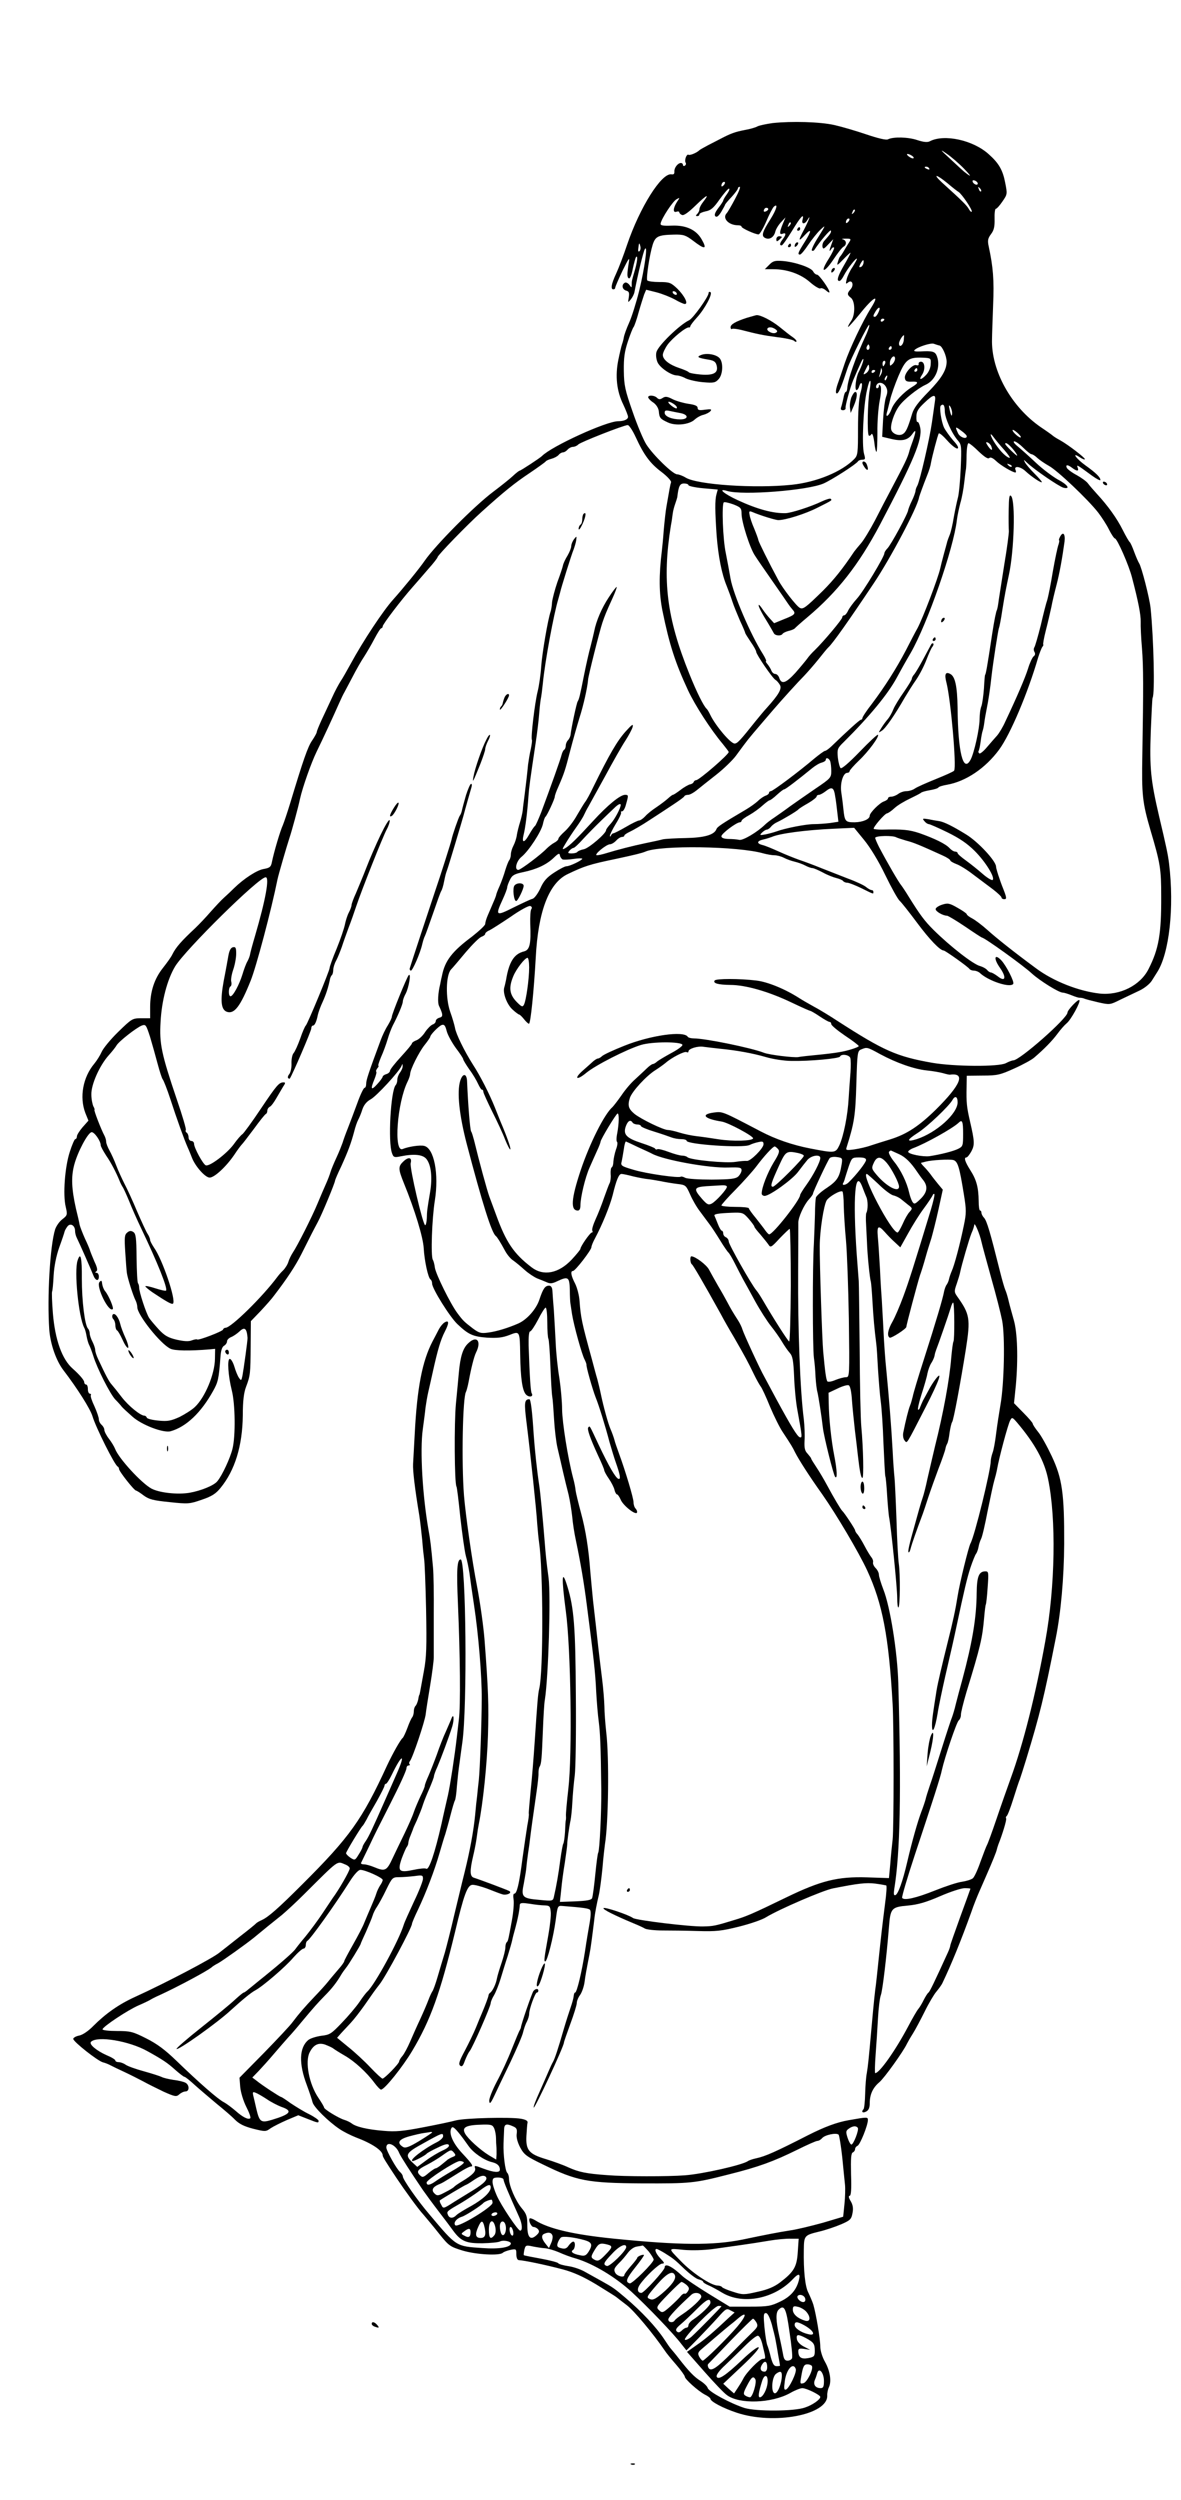 <?xml version="1.0" standalone="no"?>
<!DOCTYPE svg PUBLIC "-//W3C//DTD SVG 20010904//EN"
 "http://www.w3.org/TR/2001/REC-SVG-20010904/DTD/svg10.dtd">
<svg version="1.0" xmlns="http://www.w3.org/2000/svg"
 width="645pt" height="1365pt" viewBox="0 0 645 1365"
 preserveAspectRatio="xMidYMid meet">
<g transform="translate(0,1365) scale(0.1,-0.1)"
fill="#000000" stroke="none">
<path d="M4220 12978 c-36 -5 -73 -13 -83 -18 -10 -6 -41 -15 -70 -20 -52 -10
-77 -19 -132 -48 -16 -8 -48 -25 -70 -36 -22 -12 -42 -23 -45 -26 -14 -14 -52
-30 -60 -25 -10 6 -24 -31 -15 -44 3 -5 1 -12 -5 -16 -5 -3 -10 -1 -10 4 0 6
-5 11 -11 11 -17 0 -37 -26 -36 -46 1 -13 -3 -18 -16 -16 -54 9 -173 -181
-242 -384 -19 -57 -46 -128 -60 -158 -27 -58 -31 -86 -15 -86 6 0 10 4 10 9 0
5 18 47 40 93 35 71 40 77 34 43 -10 -63 -10 -80 1 -85 6 -3 15 21 21 53 7 32
15 61 18 64 11 11 6 -31 -9 -80 -15 -52 -15 -50 -15 -74 0 -15 -1 -15 -13 2
-8 10 -19 15 -25 11 -19 -11 -14 -37 8 -43 15 -4 18 -11 14 -37 -5 -30 -5 -30
11 -11 9 11 18 29 20 40 19 99 49 223 57 235 17 28 -1 -104 -31 -227 -16 -65
-41 -144 -55 -175 -14 -31 -27 -67 -29 -80 -2 -13 -7 -30 -10 -38 -3 -8 -12
-46 -20 -85 -18 -88 -9 -171 27 -244 14 -30 26 -60 26 -67 0 -14 -22 -24 -54
-24 -65 0 -364 -137 -416 -190 -11 -11 -116 -80 -122 -80 -3 0 -20 -13 -38
-30 -17 -16 -65 -54 -106 -85 -105 -79 -314 -290 -374 -376 -30 -44 -121 -155
-173 -213 -54 -60 -163 -224 -232 -351 -21 -38 -45 -81 -55 -95 -9 -14 -31
-54 -47 -90 -17 -36 -42 -91 -57 -122 -14 -31 -26 -60 -26 -65 0 -5 -11 -25
-25 -46 -24 -34 -49 -107 -120 -342 -15 -49 -33 -103 -40 -120 -15 -32 -49
-148 -60 -202 -5 -27 -12 -32 -45 -38 -37 -6 -109 -53 -162 -105 -14 -14 -38
-37 -54 -51 -16 -14 -49 -50 -74 -78 -25 -29 -63 -69 -84 -89 -75 -70 -105
-104 -124 -142 -6 -14 -30 -47 -52 -75 -47 -59 -70 -129 -70 -214 l0 -61 -49
0 c-48 0 -51 -2 -126 -75 -42 -41 -82 -90 -90 -109 -8 -18 -26 -47 -40 -64
-62 -74 -82 -182 -49 -269 l17 -42 -32 -36 c-17 -20 -31 -42 -31 -50 0 -8 -4
-15 -9 -15 -4 0 -18 -32 -30 -70 -27 -83 -38 -235 -22 -300 10 -43 9 -46 -19
-68 -16 -12 -33 -37 -39 -55 -28 -90 -44 -369 -32 -547 6 -79 37 -168 76 -220
78 -102 148 -213 160 -253 18 -61 122 -269 138 -275 4 -2 7 -8 7 -13 0 -13 83
-118 93 -118 5 -1 24 -13 42 -27 29 -21 51 -27 141 -36 102 -11 110 -10 176
13 54 18 77 33 102 64 79 96 120 230 122 395 0 82 6 127 18 158 23 61 24 71
25 222 l1 136 53 55 c28 30 62 68 74 85 72 94 116 161 149 226 55 110 65 129
89 174 22 40 95 216 95 228 0 3 15 39 34 78 38 84 53 125 70 188 6 25 16 54
22 65 6 11 17 37 23 57 8 24 23 43 45 55 32 17 157 153 169 183 5 13 6 13 6
-1 1 -8 -6 -24 -14 -35 -8 -10 -15 -28 -15 -39 0 -12 -4 -25 -9 -30 -27 -30
-43 -312 -20 -372 8 -23 13 -24 47 -17 74 15 123 10 142 -16 25 -33 32 -101
19 -179 -16 -95 -17 -102 -18 -143 -1 -21 -5 -38 -9 -38 -12 0 -86 315 -79
339 8 31 -11 36 -39 10 -30 -28 -30 -41 2 -120 60 -147 105 -296 108 -354 4
-70 24 -162 37 -171 5 -3 9 -13 9 -23 0 -27 96 -181 138 -221 60 -57 84 -68
162 -74 57 -3 84 0 121 14 58 23 58 24 60 -107 2 -131 12 -197 32 -218 17 -17
42 -12 31 7 -6 9 -11 87 -17 261 -1 46 2 77 8 77 6 0 25 29 44 65 18 36 37 65
41 65 5 0 9 -36 9 -81 0 -44 3 -84 6 -89 3 -4 8 -71 11 -147 3 -76 7 -151 10
-168 3 -16 7 -73 10 -125 3 -52 11 -123 19 -157 8 -35 22 -93 30 -130 9 -38
22 -93 30 -123 7 -30 16 -84 20 -120 3 -36 12 -94 20 -130 26 -124 45 -236 60
-355 38 -292 46 -364 51 -470 3 -55 9 -129 14 -165 8 -63 11 -131 14 -370 1
-122 -9 -334 -17 -347 -3 -4 -10 -59 -16 -120 -6 -62 -14 -119 -17 -127 -4
-11 -28 -15 -91 -18 l-85 -3 7 65 c3 36 12 103 20 150 7 47 13 92 13 100 0 19
11 98 18 130 3 14 8 59 10 100 2 41 8 107 13 145 5 39 8 237 6 440 -2 370 -10
477 -47 595 -30 97 -32 47 -8 -135 28 -203 36 -786 14 -973 -8 -70 -14 -136
-13 -147 1 -11 0 -22 -1 -25 -1 -3 -3 -30 -4 -61 -2 -31 -6 -61 -10 -67 -3 -5
-10 -45 -16 -88 -9 -72 -21 -141 -35 -202 -5 -22 -8 -23 -78 -16 -95 8 -102
15 -86 90 6 33 13 73 14 89 1 17 6 50 9 75 4 25 9 61 11 80 4 35 16 122 36
260 6 41 11 86 10 99 0 12 2 28 6 34 10 16 12 45 18 197 3 74 7 151 11 170 19
122 33 565 20 665 -12 89 -16 130 -21 195 -10 125 -24 273 -30 310 -13 86 -24
192 -30 275 -8 127 -16 195 -24 195 -27 -1 -29 -18 -15 -130 22 -176 54 -477
58 -550 3 -36 7 -81 10 -100 23 -157 24 -708 1 -801 -7 -30 -10 -70 -24 -279
-6 -91 -16 -217 -23 -280 -6 -63 -11 -119 -10 -123 2 -5 -2 -34 -8 -65 -5 -32
-17 -111 -26 -177 -18 -141 -31 -195 -45 -195 -6 0 -7 -13 -4 -32 3 -18 -1
-71 -10 -118 -20 -109 -20 -108 -28 -116 -4 -4 -7 -17 -7 -29 0 -12 -9 -48
-20 -81 -11 -32 -23 -71 -26 -87 -5 -29 -23 -68 -37 -78 -5 -3 -9 -10 -9 -15
-1 -8 -17 -52 -37 -99 -5 -11 -19 -45 -31 -75 -12 -30 -40 -87 -61 -127 -30
-56 -36 -73 -26 -82 10 -8 16 -2 26 27 8 20 19 44 26 52 16 19 115 245 115
262 0 7 8 27 18 43 10 17 26 57 36 90 10 33 27 89 39 125 11 36 22 74 24 84 2
11 10 42 18 70 13 48 22 93 24 125 1 11 12 12 54 6 28 -5 66 -9 82 -9 27 -1
30 -5 33 -36 2 -19 -4 -75 -13 -125 -24 -134 -25 -145 -17 -145 11 0 44 131
57 225 10 77 11 80 35 78 114 -9 144 -13 152 -21 6 -6 5 -33 -1 -68 -6 -33
-18 -104 -26 -159 -17 -110 -44 -225 -54 -225 -4 0 -7 -9 -8 -21 -1 -11 -9
-39 -17 -62 -8 -23 -25 -76 -37 -117 -32 -111 -48 -158 -58 -177 -6 -10 -17
-34 -25 -53 -8 -19 -31 -71 -50 -114 -20 -44 -34 -81 -31 -84 6 -6 165 334
165 355 0 4 16 50 35 102 19 51 35 103 35 113 0 11 8 32 19 46 10 15 21 47 24
72 3 25 11 70 17 100 6 30 13 66 15 80 7 44 19 145 21 160 2 27 15 94 24 130
5 20 14 85 20 145 5 61 12 121 14 135 19 114 24 470 7 612 -5 46 -10 109 -10
141 -1 32 -6 97 -12 145 -17 136 -29 243 -34 292 -3 25 -10 88 -16 140 -5 52
-12 124 -15 160 -9 121 -25 225 -51 320 -14 52 -27 106 -29 120 -1 14 -7 45
-14 70 -29 111 -59 302 -60 373 0 42 -7 120 -15 173 -9 52 -18 139 -20 192 -3
53 -7 133 -10 177 -4 44 -7 92 -8 108 -1 17 -8 27 -18 27 -22 0 -33 -16 -53
-76 -17 -52 -68 -110 -116 -131 -55 -24 -117 -43 -162 -49 -41 -6 -51 -3 -85
22 -48 37 -53 41 -85 84 -38 51 -118 213 -123 249 -2 17 -7 36 -11 42 -12 20
-5 224 11 324 23 145 -4 285 -58 298 -22 6 -87 -4 -118 -17 -50 -21 -30 252
27 368 8 16 14 35 14 41 0 24 48 120 79 159 17 21 31 42 31 45 0 11 45 57 62
64 14 5 20 -2 28 -34 6 -22 29 -63 50 -92 22 -29 40 -56 40 -61 0 -4 15 -29
33 -55 19 -25 40 -61 48 -79 8 -17 17 -32 21 -32 5 0 8 -5 8 -12 0 -6 22 -54
48 -107 27 -53 59 -122 71 -154 13 -32 26 -56 28 -53 5 4 -18 69 -53 151 -7
17 -21 53 -32 80 -29 72 -78 169 -119 232 -47 74 -93 168 -98 201 -3 15 -14
54 -26 87 -26 74 -24 199 4 231 10 10 47 54 82 96 36 42 74 80 85 83 11 4 20
11 20 16 0 5 10 14 23 19 12 6 64 39 116 74 51 36 99 62 107 59 9 -3 11 -10 6
-17 -5 -6 -7 -42 -6 -81 5 -110 -3 -142 -34 -150 -54 -13 -82 -57 -98 -155 -3
-14 -7 -33 -10 -42 -9 -30 15 -94 46 -121 16 -15 33 -27 36 -27 3 0 15 -11 26
-25 11 -14 23 -25 27 -25 9 0 27 180 37 360 13 254 72 408 174 457 92 44 119
53 263 83 107 23 143 32 162 40 80 36 507 30 645 -10 19 -5 46 -10 60 -10 14
0 37 -6 52 -14 15 -8 41 -17 58 -21 17 -4 43 -13 58 -21 15 -8 32 -14 39 -14
7 0 32 -11 57 -24 25 -14 59 -27 76 -31 16 -4 32 -11 35 -16 4 -5 14 -9 23 -9
9 0 44 -14 77 -30 69 -34 65 -33 65 -20 0 6 -4 10 -10 10 -5 0 -18 7 -29 16
-10 9 -54 30 -98 46 -43 17 -110 43 -148 58 -39 16 -93 36 -120 45 -28 10 -78
30 -113 46 -35 16 -74 32 -88 35 -32 8 -31 22 4 30 15 3 36 10 47 14 42 19
185 38 340 45 l110 5 54 -66 c33 -40 79 -115 116 -192 34 -70 69 -133 79 -141
9 -8 52 -62 95 -120 67 -90 125 -151 145 -151 8 0 135 -90 141 -101 4 -5 15
-9 25 -9 10 0 25 -6 32 -13 47 -44 167 -83 182 -59 7 11 -38 99 -65 128 -38
40 -44 11 -8 -40 38 -54 30 -81 -13 -46 -15 11 -31 20 -36 20 -5 0 -15 6 -21
14 -7 8 -24 17 -38 21 -37 9 -162 106 -255 198 -48 48 -73 81 -135 181 -17 28
-36 56 -40 61 -14 16 -75 121 -122 210 -11 22 -21 45 -21 50 0 12 97 14 115 3
6 -3 30 -11 54 -18 40 -10 76 -25 199 -81 23 -10 42 -23 42 -27 0 -4 15 -13
33 -20 18 -6 60 -32 92 -57 33 -25 81 -61 108 -81 26 -20 47 -40 47 -45 0 -5
7 -9 15 -9 14 0 13 9 -5 55 -20 49 -40 112 -40 123 0 30 -98 136 -164 176 -73
45 -118 67 -144 72 -15 2 -43 7 -62 11 -32 5 -34 4 -21 -11 7 -9 18 -16 24
-16 5 0 51 -20 102 -45 65 -32 107 -60 149 -102 59 -59 113 -147 97 -158 -5
-3 -30 12 -55 34 -24 21 -65 54 -90 72 -25 18 -46 36 -46 41 0 4 -6 8 -13 8
-8 0 -22 9 -31 19 -21 23 -80 52 -165 82 -55 18 -88 22 -205 19 -21 0 -41 2
-44 4 -6 7 60 84 73 85 6 1 24 13 41 29 16 15 55 38 85 52 29 14 56 28 59 31
3 4 24 10 47 14 24 4 45 10 48 15 3 5 24 11 47 15 103 18 210 90 285 192 61
83 157 310 213 503 8 25 18 51 23 58 5 6 7 12 5 12 -3 0 3 35 14 78 11 42 24
100 30 127 5 28 18 82 28 120 17 65 32 150 44 237 5 43 -8 58 -24 28 -6 -11
-8 -20 -6 -20 3 0 1 -11 -3 -24 -5 -12 -19 -79 -31 -147 -11 -68 -25 -137 -30
-154 -6 -16 -22 -79 -36 -140 -15 -60 -31 -115 -35 -120 -4 -6 -4 -17 1 -25 5
-9 4 -18 -5 -24 -7 -6 -21 -36 -30 -66 -16 -51 -61 -156 -124 -289 -13 -30
-34 -64 -45 -77 -12 -13 -36 -41 -55 -63 -18 -22 -38 -38 -42 -35 -5 3 -7 9
-4 14 3 5 8 28 11 52 3 24 8 50 11 58 3 8 7 29 9 45 2 17 8 50 13 75 9 43 19
110 26 175 8 72 37 260 41 266 2 4 11 47 18 96 15 94 21 122 36 193 29 132 37
407 12 432 -9 9 -12 -6 -13 -78 -1 -49 0 -101 1 -115 0 -14 -10 -93 -24 -175
-13 -82 -27 -171 -31 -198 -3 -27 -8 -52 -10 -56 -5 -9 -14 -53 -26 -130 -26
-173 -35 -225 -39 -225 -1 0 -4 -33 -6 -73 -3 -40 -9 -84 -14 -98 -6 -14 -10
-46 -10 -72 0 -51 -30 -185 -49 -220 -40 -75 -69 39 -71 283 -2 117 -13 171
-40 185 -26 14 -33 -1 -21 -47 24 -94 56 -460 42 -481 -3 -5 -48 -25 -100 -46
-52 -21 -104 -44 -115 -52 -11 -8 -32 -14 -46 -14 -14 0 -34 -7 -44 -15 -11
-8 -28 -15 -38 -15 -10 0 -18 -4 -18 -9 0 -5 -10 -13 -22 -17 -23 -7 -78 -62
-78 -78 0 -19 -37 -35 -82 -36 -51 0 -55 4 -62 75 -2 22 -7 61 -11 87 -8 51
10 108 32 108 7 0 13 4 13 9 0 5 23 31 51 58 52 49 113 132 104 141 -3 3 -48
-39 -100 -93 -59 -61 -99 -95 -104 -89 -5 5 -12 31 -15 57 -4 46 -3 51 32 85
139 138 241 261 290 352 16 30 50 91 76 135 92 161 234 569 252 725 3 25 12
66 19 93 8 26 17 75 21 110 4 34 8 69 10 77 1 8 3 43 3 78 1 34 5 62 11 62 5
0 30 -20 56 -46 31 -29 50 -42 57 -35 6 6 19 1 36 -15 24 -24 92 -64 107 -64
3 0 4 7 0 15 -9 23 27 18 54 -7 33 -31 90 -69 90 -60 0 4 -19 25 -41 47 -22
22 -45 49 -51 60 -9 18 -8 17 13 -3 39 -37 172 -128 197 -135 41 -10 23 17
-31 45 -28 16 -82 56 -118 90 -37 35 -82 75 -100 90 -20 16 -28 28 -19 28 8 0
30 -16 49 -35 19 -19 39 -35 44 -35 6 0 21 -9 33 -21 12 -11 40 -30 63 -43 45
-24 213 -183 269 -255 19 -25 46 -66 59 -93 13 -26 28 -48 32 -48 12 0 77
-147 94 -215 34 -130 48 -202 47 -240 -1 -22 2 -87 7 -145 8 -105 8 -211 2
-580 -4 -221 0 -261 45 -415 53 -179 58 -209 58 -358 1 -206 -13 -288 -69
-398 -45 -90 -157 -146 -268 -134 -114 13 -252 67 -347 138 -122 90 -215 164
-265 209 -29 26 -66 54 -83 63 -16 8 -30 19 -30 23 0 4 -23 20 -50 35 -45 26
-54 27 -85 17 -19 -6 -35 -17 -35 -24 0 -13 40 -36 62 -36 6 0 51 -27 100 -60
48 -33 90 -60 92 -60 13 0 225 -152 272 -196 43 -39 147 -104 168 -104 8 0 30
-7 50 -15 19 -8 39 -14 43 -13 5 0 15 -1 23 -4 8 -4 44 -13 78 -21 63 -14 64
-14 120 14 32 15 78 37 105 50 26 12 56 36 67 53 11 17 24 38 29 46 67 102 95
355 66 594 -6 50 -15 92 -55 261 -45 194 -52 259 -45 460 4 98 8 182 10 185
13 21 6 322 -11 490 -6 56 -50 227 -63 245 -4 6 -16 33 -26 60 -10 28 -21 52
-25 55 -4 3 -21 32 -38 66 -32 64 -81 132 -140 196 -19 21 -41 46 -49 57 -7
11 -36 32 -63 47 -27 14 -51 33 -54 40 -7 18 5 18 30 -1 25 -19 38 -19 30 1
-7 19 -7 19 79 -44 25 -18 45 -28 45 -23 0 15 -26 40 -82 80 -50 36 -78 75
-32 45 13 -9 27 -15 29 -12 6 5 -90 79 -135 104 -19 10 -37 22 -40 25 -3 3
-32 24 -65 46 -163 112 -273 311 -267 483 0 19 3 102 6 184 6 138 0 208 -24
320 -7 32 -5 44 12 67 17 22 21 42 20 84 -1 30 2 55 7 55 5 0 21 18 36 40 27
39 27 41 15 102 -13 69 -35 107 -89 155 -85 78 -245 113 -324 71 -12 -6 -34
-4 -67 7 -50 17 -131 19 -161 4 -9 -5 -55 6 -117 27 -56 19 -134 42 -174 51
-79 18 -234 22 -338 11z m1045 -249 c43 -45 43 -50 0 -16 -5 4 -39 35 -75 69
-57 52 -59 56 -20 29 25 -17 68 -54 95 -82z m-285 71 c8 -5 12 -11 9 -14 -3
-3 -14 1 -25 9 -21 16 -8 20 16 5z m95 -70 c3 -6 -1 -7 -9 -4 -18 7 -21 14 -7
14 6 0 13 -4 16 -10z m99 -80 c27 -23 54 -44 61 -48 18 -11 79 -101 72 -108
-3 -3 -10 4 -16 15 -11 19 -32 41 -146 144 -54 50 -32 47 29 -3z m166 -2 c0
-13 -23 -5 -28 10 -2 7 2 10 12 6 9 -3 16 -11 16 -16z m-1388 -10 c-7 -7 -12
-8 -12 -2 0 14 12 26 19 19 2 -3 -1 -11 -7 -17z m62 -75 c-20 -38 -40 -72 -45
-77 -26 -27 10 -66 61 -66 11 0 20 -3 20 -8 0 -8 74 -42 93 -42 6 0 25 32 42
71 16 38 35 75 42 81 24 20 14 -16 -18 -67 -46 -72 -52 -93 -31 -104 23 -12
48 2 56 33 3 14 17 37 31 52 l25 27 -15 -36 c-19 -46 -19 -61 0 -53 19 7 19
-5 0 -30 -17 -22 -19 -34 -6 -34 5 0 30 36 57 80 48 79 67 99 57 60 -7 -25 12
-26 26 -2 23 38 9 0 -18 -52 -33 -62 -32 -69 5 -29 38 41 37 22 -1 -38 -36
-57 -41 -69 -26 -69 6 0 26 24 45 53 19 28 49 66 66 82 31 29 31 28 -10 -38
-24 -37 -40 -71 -36 -75 4 -3 10 -2 14 4 30 46 87 113 90 105 3 -10 -4 -20
-36 -56 -8 -8 -12 -23 -10 -33 3 -14 8 -12 31 13 l28 29 -10 -28 c-13 -34 -14
-46 -1 -26 5 8 12 12 15 8 3 -3 -10 -31 -29 -61 -50 -78 -27 -82 25 -5 23 35
48 67 56 71 19 11 16 35 -4 40 -10 2 -3 4 15 4 30 0 32 -1 19 -21 -8 -12 -20
-32 -28 -46 -8 -14 -17 -27 -20 -30 -4 -3 -9 -16 -13 -30 -7 -22 -4 -21 29 13
19 20 37 37 40 37 2 0 -14 -32 -37 -71 -28 -49 -37 -74 -30 -81 7 -7 17 1 31
28 20 39 71 103 71 90 0 -3 -11 -23 -24 -44 -14 -20 -28 -50 -32 -67 -6 -26
-5 -28 8 -17 22 18 34 -15 13 -38 -19 -21 -19 -30 1 -45 25 -18 26 -94 2 -128
-11 -16 -18 -30 -16 -32 2 -2 30 30 63 70 75 94 113 115 63 35 -48 -76 -117
-223 -144 -302 -15 -46 -31 -92 -35 -103 -15 -40 -18 -66 -7 -63 10 4 25 40
57 138 15 46 113 242 118 236 3 -3 -4 -24 -14 -48 -62 -133 -103 -250 -106
-300 -1 -10 -4 -18 -8 -18 -4 0 -10 -16 -13 -36 -4 -19 -10 -42 -13 -50 -3 -9
1 -14 11 -14 9 0 16 6 14 13 -2 12 25 111 42 152 39 91 50 115 54 115 6 0 -8
-40 -24 -71 -15 -27 -24 -99 -12 -99 5 0 12 10 15 22 4 12 9 19 13 15 4 -3 1
-28 -7 -54 -8 -30 -13 -102 -13 -193 0 -133 -1 -146 -20 -166 -68 -70 -207
-127 -342 -141 -200 -21 -515 0 -579 39 -16 10 -38 18 -47 18 -23 0 -131 105
-168 163 -16 25 -50 106 -75 179 -41 117 -47 144 -48 223 -1 71 4 105 22 160
13 39 27 75 32 80 4 6 17 42 27 80 11 39 25 82 30 97 l11 26 56 -14 c31 -8 76
-26 100 -39 24 -14 49 -25 55 -25 21 0 -1 44 -40 83 -36 34 -43 37 -99 37 -33
0 -62 4 -66 9 -7 12 13 142 30 196 15 45 30 52 117 54 51 1 63 -3 104 -34 65
-50 78 -47 45 10 -30 51 -85 76 -161 73 -53 -2 -64 1 -62 12 6 29 67 122 87
132 19 11 19 10 2 -15 -21 -33 -23 -61 -2 -53 8 3 15 1 15 -3 0 -5 7 -12 15
-15 10 -4 36 15 75 53 60 58 78 67 40 18 -11 -14 -20 -31 -20 -39 0 -8 -5 -19
-12 -26 -9 -9 -9 -12 0 -12 7 0 12 4 12 10 0 5 15 12 34 16 28 5 43 18 76 65
23 32 46 59 51 59 6 0 1 -13 -10 -29 -12 -16 -21 -32 -21 -36 0 -3 -12 -22
-27 -41 -18 -24 -23 -38 -16 -45 7 -7 17 0 32 24 11 19 21 37 21 39 0 3 16 22
35 42 19 21 35 42 35 47 0 5 5 9 10 9 6 0 -6 -30 -26 -67z m1344 42 c-3 -3 -9
2 -12 12 -6 14 -5 15 5 6 7 -7 10 -15 7 -18z m-1169 -106 c-16 -10 -23 -4 -14
10 3 6 11 8 17 5 6 -4 5 -9 -3 -15z m472 -12 c-10 -9 -11 -8 -5 6 3 10 9 15
12 12 3 -3 0 -11 -7 -18z m-29 -49 c-7 -7 -12 -8 -12 -2 0 14 12 26 19 19 2
-3 -1 -11 -7 -17z m-321 -21 c-10 -9 -11 -8 -5 6 3 10 9 15 12 12 3 -3 0 -11
-7 -18z m-818 -138 c-6 -6 -9 -1 -7 13 3 33 6 36 11 14 3 -10 1 -22 -4 -27z
m1223 -66 c-2 -9 -8 -19 -15 -21 -10 -3 -10 0 -2 17 14 25 20 27 17 4z m-1021
-163 c3 -5 2 -10 -4 -10 -5 0 -13 5 -16 10 -3 6 -2 10 4 10 5 0 13 -4 16 -10z
m1103 -105 c-6 -14 -15 -25 -20 -25 -11 0 -10 7 4 30 18 29 30 25 16 -5z m32
-39 c0 -3 -4 -8 -10 -11 -5 -3 -10 -1 -10 4 0 6 5 11 10 11 6 0 10 -2 10 -4z
m106 -113 c-3 -29 -26 -45 -26 -18 0 12 18 43 27 45 1 0 0 -12 -1 -27z m196
-30 c15 -5 38 -57 38 -88 0 -45 -28 -91 -98 -163 -57 -58 -82 -91 -91 -123
-24 -80 -34 -100 -52 -110 -21 -11 -54 2 -61 23 -8 23 14 92 42 130 25 36 103
98 145 117 54 24 83 95 63 153 -10 29 -22 33 -93 29 -27 -1 -37 1 -30 8 17 17
89 40 105 34 8 -3 23 -8 32 -10z m-386 -20 c-10 -10 -19 5 -10 18 6 11 8 11
12 0 2 -7 1 -15 -2 -18z m124 7 c0 -5 -5 -10 -11 -10 -5 0 -7 5 -4 10 3 6 8
10 11 10 2 0 4 -4 4 -10z m6 -86 c-15 -14 -16 -14 -16 3 0 26 24 50 28 29 2
-9 -4 -23 -12 -32z m207 -2 c0 -20 -11 -44 -24 -58 -29 -31 -44 -31 -23 0 19
29 15 71 -6 71 -8 0 -14 -5 -13 -12 2 -7 -4 -10 -12 -7 -20 8 -67 -45 -63 -70
2 -17 10 -21 36 -20 39 2 41 -6 5 -28 -48 -29 -101 -85 -114 -122 -13 -36 -35
-52 -25 -18 3 9 10 40 17 67 6 28 27 87 46 132 39 91 55 103 133 100 44 -2 45
-3 43 -35z m-249 3 c-4 -8 -8 -15 -10 -15 -2 0 -4 7 -4 15 0 8 4 15 10 15 5 0
7 -7 4 -15z m-87 -23 c1 -10 -7 -23 -17 -30 -17 -10 -17 -9 -3 19 17 34 18 35
20 11z m63 -39 c-11 -17 -11 -17 -6 0 3 10 6 24 7 30 0 9 2 9 5 0 3 -7 0 -20
-6 -30z m200 27 c0 -5 -5 -10 -11 -10 -5 0 -7 5 -4 10 3 6 8 10 11 10 2 0 4
-4 4 -10z m-230 -4 c0 -3 -4 -8 -10 -11 -5 -3 -10 -1 -10 4 0 6 5 11 10 11 6
0 10 -2 10 -4z m63 -41 c-3 -9 -8 -14 -10 -11 -3 3 -2 9 2 15 9 16 15 13 8 -4z
m-94 -69 c-10 -57 -14 -235 -4 -244 3 -4 10 0 14 7 5 8 11 -8 16 -44 3 -31 9
-54 12 -52 3 3 5 51 5 107 -1 56 5 132 12 170 8 39 10 74 5 82 -7 10 -9 10 -9
1 0 -7 -4 -13 -10 -13 -5 0 -7 7 -4 15 9 23 39 18 53 -8 9 -17 9 -30 1 -52 -7
-17 -14 -73 -17 -125 l-5 -95 51 -12 c59 -14 91 -6 115 29 20 29 20 13 0 -43
-9 -24 -17 -48 -18 -54 -9 -34 -24 -65 -98 -205 -22 -41 -62 -118 -89 -171
-28 -53 -62 -109 -77 -126 -15 -17 -31 -37 -37 -45 -62 -93 -111 -154 -170
-213 -95 -93 -109 -104 -127 -94 -19 10 -94 107 -117 151 -55 102 -106 206
-109 218 -1 8 -12 37 -23 64 -12 27 -23 60 -25 74 -4 20 -2 23 13 17 44 -19
128 -45 144 -45 39 0 148 34 214 68 82 41 80 40 72 48 -3 4 -25 -3 -49 -14
-60 -29 -167 -63 -197 -64 -68 -2 -154 21 -262 71 -76 35 -113 67 -57 50 85
-25 439 3 526 41 47 21 178 105 188 121 3 5 14 9 24 9 16 0 17 4 9 32 -13 47
-4 262 16 348 15 70 27 67 14 -4z m357 -58 c-2 -18 -10 -69 -16 -113 -13 -92
-66 -321 -80 -347 -6 -10 -10 -23 -10 -30 -1 -7 -9 -31 -20 -53 -11 -22 -19
-45 -20 -50 0 -17 -95 -192 -114 -210 -9 -9 -16 -21 -16 -26 0 -19 -116 -211
-150 -248 -20 -22 -41 -51 -48 -65 -6 -14 -16 -26 -22 -26 -5 0 -10 -5 -10
-11 0 -11 -101 -131 -150 -179 -15 -14 -33 -34 -41 -46 -8 -11 -37 -46 -65
-78 -53 -58 -77 -65 -89 -25 -4 10 -13 19 -21 19 -8 0 -17 8 -21 18 -3 9 -13
25 -21 35 -8 9 -12 17 -8 17 3 0 -4 17 -17 38 -68 107 -162 327 -177 412 -6
36 -18 99 -26 140 -16 73 -23 265 -11 277 4 3 27 -2 52 -11 41 -16 45 -21 45
-51 0 -45 46 -190 74 -230 11 -18 55 -81 96 -140 41 -59 80 -115 85 -123 6 -9
16 -22 23 -30 20 -22 15 -29 -44 -52 l-56 -23 -22 24 c-12 13 -31 37 -41 52
-10 15 -19 26 -21 24 -5 -4 15 -43 52 -102 13 -22 27 -46 30 -52 7 -15 40 -17
48 -4 3 5 18 12 33 16 15 3 30 10 33 13 3 4 34 32 70 62 164 138 280 286 396
505 184 350 232 464 220 529 -4 20 -11 34 -15 32 -4 -3 -7 11 -6 30 0 27 10
43 43 74 51 49 65 50 58 8z m54 -53 c0 -37 39 -124 73 -162 18 -21 19 -32 14
-150 -3 -70 -10 -144 -16 -163 -5 -19 -15 -66 -22 -105 -6 -38 -16 -81 -22
-95 -6 -14 -11 -29 -13 -35 -1 -5 -10 -37 -19 -70 -9 -33 -18 -69 -20 -79 -12
-54 -94 -269 -124 -326 -11 -19 -39 -73 -63 -120 -53 -101 -116 -200 -186
-293 -29 -37 -52 -72 -52 -78 0 -5 -4 -9 -8 -9 -7 0 -74 -61 -162 -146 -14
-13 -29 -24 -34 -24 -5 0 -32 -20 -60 -43 -81 -69 -225 -177 -236 -177 -5 0
-10 -4 -10 -9 0 -5 -8 -12 -17 -15 -10 -3 -30 -16 -44 -30 -14 -13 -44 -34
-66 -47 -129 -76 -155 -93 -160 -106 -12 -32 -66 -47 -168 -49 -55 -1 -111 -4
-125 -7 -14 -4 -56 -13 -95 -21 -72 -15 -153 -36 -215 -55 -19 -6 -42 -11 -50
-11 -20 1 50 59 71 60 9 0 24 9 34 20 10 11 24 20 32 20 7 0 13 3 13 8 0 4 14
13 31 21 17 8 66 36 108 64 42 27 101 66 131 86 30 20 57 39 58 44 2 4 11 7
20 7 10 0 31 12 47 25 17 14 65 52 107 85 42 33 90 80 107 103 70 95 61 84
144 181 23 27 50 58 60 70 49 57 136 153 168 185 19 20 55 61 79 91 24 30 48
60 54 65 25 23 109 142 248 350 93 139 237 412 247 467 1 8 27 78 41 113 15
37 22 60 25 80 5 29 36 149 42 158 3 5 24 -13 47 -39 23 -26 48 -45 55 -43 9
3 1 18 -23 44 -19 22 -42 54 -50 70 -15 32 -27 111 -18 120 14 13 22 2 22 -30z
m40 -9 c0 -26 -6 -18 -14 19 -5 22 -4 26 4 15 5 -8 10 -24 10 -34z m-1728
-133 c45 -98 79 -144 142 -191 30 -23 53 -48 51 -55 -4 -12 -9 -39 -25 -132
-5 -27 -11 -86 -15 -130 -3 -44 -8 -93 -10 -110 -17 -138 -16 -234 3 -330 38
-186 70 -284 140 -435 38 -81 122 -212 190 -293 17 -21 32 -41 32 -43 0 -14
-162 -154 -178 -154 -6 0 -12 -5 -14 -11 -2 -5 -11 -11 -20 -12 -8 -2 -32 -15
-51 -30 -20 -15 -38 -27 -42 -27 -3 0 -15 -9 -27 -20 -12 -11 -40 -32 -62 -47
-23 -15 -51 -37 -62 -50 -12 -13 -27 -23 -33 -23 -7 0 -40 -16 -72 -35 -33
-19 -64 -35 -69 -35 -4 0 -11 -6 -13 -12 -3 -7 -6 -8 -6 -2 -1 5 14 36 33 67
19 30 31 58 28 61 -3 3 0 6 6 6 6 0 16 17 21 38 14 49 14 52 -5 52 -27 0 -95
-56 -174 -142 -90 -98 -129 -136 -154 -150 -17 -9 -17 -6 4 28 13 22 38 60 56
85 18 25 38 56 44 70 6 13 16 33 23 44 7 12 47 86 91 165 43 80 93 168 111
195 18 28 36 61 40 75 5 20 -3 15 -39 -25 -46 -52 -87 -122 -177 -305 -17 -36
-37 -72 -44 -80 -6 -8 -26 -41 -44 -72 -17 -31 -47 -70 -66 -87 -19 -17 -35
-35 -35 -40 0 -6 -10 -16 -22 -22 -13 -7 -32 -22 -43 -33 -30 -32 -142 -116
-154 -116 -23 0 -11 49 18 72 39 32 107 136 116 178 4 19 10 37 14 40 9 7 51
98 51 110 0 6 8 29 19 53 33 76 38 92 65 197 15 58 38 139 51 181 22 68 44
168 47 209 1 19 62 262 78 310 14 41 20 56 55 133 15 33 25 60 23 62 -2 2 -22
-24 -44 -58 -37 -56 -68 -127 -79 -185 -2 -11 -11 -47 -19 -79 -9 -32 -25
-103 -36 -158 -23 -116 -27 -132 -35 -145 -6 -9 -35 -145 -39 -183 -1 -9 -8
-23 -14 -29 -7 -7 -12 -20 -12 -29 0 -10 -4 -20 -9 -23 -5 -3 -11 -16 -14 -28
-5 -22 -58 -171 -111 -313 -15 -38 -30 -72 -34 -75 -5 -3 -19 -24 -32 -47 -27
-48 -42 -48 -30 0 9 35 20 120 26 207 4 55 9 89 39 290 9 58 17 128 19 155 2
28 6 66 9 85 4 19 9 60 12 90 11 116 60 380 84 458 5 18 10 36 11 40 2 14 62
207 73 232 5 14 12 36 14 50 3 24 3 24 -12 6 -8 -11 -15 -28 -15 -37 0 -10 -9
-33 -20 -52 -12 -19 -23 -43 -25 -53 -2 -11 -16 -53 -31 -93 -14 -41 -27 -91
-29 -110 -1 -20 -5 -43 -8 -51 -15 -44 -46 -226 -51 -297 -3 -46 -12 -109 -20
-140 -15 -60 -38 -252 -31 -263 2 -3 -1 -26 -6 -50 -6 -25 -12 -63 -15 -85 -2
-22 -6 -60 -9 -85 -3 -25 -8 -65 -11 -90 -3 -25 -8 -58 -9 -75 -2 -16 -9 -46
-15 -65 -6 -19 -14 -50 -17 -68 -2 -18 -11 -45 -19 -60 -8 -15 -14 -36 -14
-48 0 -11 -4 -24 -8 -30 -5 -5 -14 -29 -22 -54 -7 -25 -21 -64 -31 -87 -11
-24 -19 -46 -19 -49 0 -3 -7 -22 -16 -42 -9 -21 -22 -52 -30 -70 -8 -18 -14
-39 -14 -47 0 -8 -33 -38 -72 -69 -109 -81 -148 -132 -164 -213 -5 -21 -9 -40
-9 -43 -13 -51 -16 -106 -7 -123 22 -47 23 -59 2 -64 -11 -3 -20 -11 -20 -18
0 -8 -8 -16 -17 -19 -10 -4 -28 -22 -41 -41 -12 -20 -34 -40 -47 -45 -14 -5
-25 -13 -25 -17 0 -5 -27 -37 -60 -73 -33 -36 -60 -70 -60 -77 0 -6 -9 -15
-20 -18 -11 -3 -20 -10 -20 -14 0 -4 -13 -23 -30 -41 -33 -37 -38 -28 -15 27
8 20 13 38 10 41 -3 3 0 11 6 19 6 7 9 13 6 13 -4 0 3 21 14 48 12 26 28 70
36 97 8 28 21 61 28 75 28 53 55 117 55 131 0 8 7 28 16 44 17 33 31 116 16
100 -11 -13 -92 -212 -92 -227 0 -6 -10 -27 -22 -47 -13 -20 -30 -56 -39 -81
-68 -183 -79 -218 -79 -237 0 -13 -4 -23 -9 -23 -5 0 -23 -37 -39 -82 -17 -46
-40 -108 -52 -138 -12 -30 -25 -66 -29 -80 -5 -14 -19 -50 -33 -80 -14 -30
-29 -66 -33 -80 -4 -14 -15 -43 -25 -65 -10 -22 -30 -69 -45 -105 -31 -75
-111 -233 -136 -270 -9 -14 -20 -36 -24 -50 -4 -14 -17 -35 -29 -47 -12 -11
-25 -27 -31 -35 -81 -109 -253 -278 -283 -278 -6 0 -12 -4 -14 -10 -3 -10
-134 -60 -141 -54 -2 3 -16 0 -30 -5 -17 -7 -43 -5 -83 4 -46 11 -65 22 -96
55 -21 23 -45 51 -53 63 -17 26 -55 142 -55 167 0 9 -3 19 -6 23 -4 3 -7 65
-8 138 -1 111 -4 133 -18 142 -12 8 -21 7 -33 -3 -15 -12 -16 -27 -11 -105 3
-49 7 -102 9 -116 4 -29 34 -124 48 -151 5 -10 9 -26 9 -36 0 -41 125 -199
180 -226 23 -12 105 -13 215 -4 l30 3 -1 -55 c-1 -83 -54 -210 -109 -262 -16
-16 -55 -40 -84 -55 -47 -21 -64 -25 -115 -20 -33 3 -62 10 -64 16 -2 6 -8 11
-13 11 -22 0 -87 53 -124 101 -22 29 -47 60 -55 69 -14 15 -32 49 -74 139 -9
19 -16 41 -16 50 0 9 -7 29 -15 45 -8 15 -15 36 -15 45 0 9 -4 21 -9 26 -18
19 -34 151 -34 273 1 117 -7 148 -23 100 -20 -57 5 -308 36 -368 5 -8 10 -29
13 -46 3 -17 9 -39 15 -50 5 -10 15 -37 22 -59 20 -66 92 -208 120 -237 14
-14 30 -32 36 -40 6 -7 32 -31 57 -53 51 -46 170 -91 209 -80 85 24 166 101
232 220 27 48 31 65 40 184 2 36 9 57 20 63 9 5 16 16 16 24 0 8 10 18 22 23
13 5 33 19 46 31 28 27 40 17 44 -35 1 -12 -21 -170 -28 -208 -6 -27 -7 -27
-19 -10 -7 10 -18 37 -25 61 -7 23 -18 42 -25 42 -15 0 -9 -92 11 -172 19 -74
21 -249 4 -318 -12 -50 -56 -146 -83 -178 -18 -23 -89 -52 -152 -63 -66 -11
-165 0 -208 23 -55 30 -178 164 -198 216 -5 13 -20 38 -34 56 -14 18 -25 40
-25 48 0 9 -7 21 -15 28 -8 7 -15 20 -15 30 0 10 -11 42 -24 71 -14 29 -23 56
-20 61 3 4 0 8 -5 8 -6 0 -11 11 -11 25 0 14 -4 25 -10 25 -5 0 -10 6 -10 13
0 11 -27 42 -62 73 -59 51 -97 158 -109 302 -5 63 -7 117 -4 121 2 4 6 43 8
87 3 50 14 106 31 154 15 41 28 80 29 86 2 7 9 19 16 28 16 20 41 4 41 -25 0
-11 4 -27 9 -37 14 -28 79 -175 90 -204 12 -32 31 -37 31 -8 0 11 -6 20 -12
20 -9 0 -10 2 -2 8 8 5 6 20 -10 53 -11 26 -22 53 -24 60 -2 8 -14 37 -28 66
-13 29 -26 63 -29 75 -2 13 -11 52 -20 88 -24 107 -27 173 -10 238 18 70 74
176 95 180 15 2 50 -48 50 -71 0 -7 14 -32 30 -57 27 -39 54 -91 74 -140 3 -8
10 -22 15 -30 6 -8 22 -44 37 -80 14 -36 43 -101 64 -145 92 -192 147 -331
137 -342 -3 -3 -29 3 -57 12 -28 9 -53 15 -56 12 -2 -2 15 -17 38 -33 81 -54
107 -68 113 -62 18 18 -58 242 -104 306 -11 17 -21 35 -21 41 0 7 -6 22 -14
34 -8 12 -33 67 -57 122 -23 55 -54 123 -69 151 -14 28 -35 73 -45 100 -10 27
-27 64 -37 82 -10 18 -18 39 -18 47 0 9 -4 23 -9 33 -19 35 -60 142 -55 142 2
0 0 9 -6 19 -5 11 -11 39 -11 64 -2 53 44 158 95 215 18 20 37 44 42 53 12 22
108 97 138 109 22 8 24 5 46 -63 12 -40 30 -105 41 -146 11 -41 23 -79 28 -85
5 -6 24 -54 41 -106 36 -111 76 -222 95 -265 8 -17 18 -43 24 -58 18 -46 72
-107 96 -107 26 0 90 59 135 125 18 28 37 52 40 55 4 3 33 41 66 85 32 44 62
82 67 83 4 2 7 10 7 17 0 8 6 18 14 22 8 4 23 25 35 46 12 21 29 49 37 63 13
19 14 24 3 24 -25 0 -37 -14 -125 -145 -48 -72 -93 -133 -100 -138 -7 -4 -29
-29 -48 -56 -38 -51 -132 -122 -152 -114 -15 5 -64 96 -64 117 0 9 -7 16 -15
16 -8 0 -15 9 -15 19 0 11 -5 23 -10 26 -6 4 -8 10 -5 15 3 4 -19 79 -49 166
-85 251 -96 306 -89 424 6 116 37 233 80 304 57 92 456 486 494 486 22 0 0
-122 -58 -320 -14 -47 -26 -92 -27 -100 -1 -8 -7 -25 -14 -38 -8 -13 -20 -46
-28 -73 -17 -55 -51 -119 -65 -119 -12 0 -12 47 0 54 5 3 7 15 4 26 -3 10 2
40 11 66 9 26 16 65 16 87 0 31 -3 38 -17 35 -12 -2 -20 -17 -25 -43 -4 -22
-15 -85 -26 -140 -20 -110 -15 -159 18 -170 40 -13 73 30 129 170 30 74 112
382 147 555 6 28 50 179 65 225 12 35 47 163 58 215 14 62 60 193 90 255 34
69 94 199 123 265 11 25 24 52 29 60 4 8 25 47 45 85 20 39 48 88 63 110 14
22 40 66 56 97 17 32 33 58 38 58 4 0 7 5 7 10 0 11 101 144 164 215 19 22 58
66 85 98 28 31 51 61 51 65 0 10 164 179 240 247 122 110 180 157 261 211 46
31 86 60 89 64 3 5 17 11 32 15 15 4 32 13 39 21 6 8 17 14 24 14 7 0 18 7 25
15 7 8 20 15 29 15 9 0 23 6 29 13 13 13 247 105 270 106 7 1 27 -29 44 -66z
m1808 5 c0 -19 -38 -6 -48 17 -17 37 -15 38 18 13 17 -12 30 -25 30 -30z m295
-6 c-6 -6 -45 28 -45 39 0 5 11 -1 25 -13 14 -12 23 -24 20 -26z m-91 -68 c21
-24 35 -44 30 -44 -15 1 -49 33 -77 75 -29 43 -37 75 -9 36 9 -12 34 -43 56
-67z m-70 19 c10 -26 0 -25 -18 1 -13 20 -13 24 -2 20 8 -3 17 -13 20 -21z
m118 -15 c15 -18 25 -34 23 -36 -3 -3 -65 57 -65 64 0 12 18 0 42 -28z m-7
-96 c-3 -3 -11 0 -18 7 -9 10 -8 11 6 5 10 -3 15 -9 12 -12z m-1765 -101 c0
-5 36 -13 80 -17 l80 -7 -7 -26 c-9 -32 -8 -93 1 -226 9 -114 28 -210 55 -275
10 -25 24 -63 31 -85 7 -22 26 -68 41 -103 16 -34 29 -65 29 -68 0 -3 14 -25
30 -49 17 -24 30 -48 30 -54 0 -14 89 -145 106 -154 7 -4 18 -17 24 -28 11
-20 -7 -52 -72 -124 -15 -16 -42 -49 -60 -71 -86 -108 -101 -124 -116 -124
-22 0 -103 96 -132 155 -8 17 -17 32 -21 35 -16 15 -53 88 -94 190 -124 307
-149 511 -101 810 4 19 8 49 10 65 2 17 9 41 14 55 5 14 10 30 11 35 7 61 14
75 37 75 13 0 24 -4 24 -9z m774 -1507 c3 -9 6 -33 6 -54 0 -36 -3 -40 -86
-96 -48 -33 -110 -76 -138 -96 -28 -21 -67 -48 -87 -62 -20 -13 -42 -30 -50
-38 -43 -42 -121 -88 -141 -84 -13 3 -40 5 -60 5 -26 1 -38 6 -38 15 0 14 82
76 101 76 5 0 9 4 9 8 0 5 19 19 43 32 23 13 56 37 72 52 17 15 34 28 38 28 4
0 22 13 40 30 18 16 35 30 40 30 7 0 75 52 152 115 17 14 40 28 53 31 12 3 22
10 22 15 0 15 17 10 24 -7z m27 -190 c4 -21 9 -62 12 -90 l6 -51 -46 -7 c-25
-3 -65 -6 -89 -6 -42 0 -155 -22 -204 -40 -14 -5 -40 -12 -59 -16 -32 -6 -34
-5 -19 10 9 9 21 16 26 16 5 0 16 7 23 16 7 9 22 20 34 25 30 14 109 61 115
69 3 4 26 19 53 34 26 15 47 32 47 37 0 5 6 9 13 9 6 0 23 9 37 20 33 26 44
21 51 -26z m-1171 -49 c0 -18 -33 -79 -54 -102 -14 -15 -26 -31 -26 -36 0 -18
-93 -98 -121 -104 -16 -3 -32 -10 -35 -14 -3 -5 -17 -9 -31 -9 -21 0 -24 2
-13 15 7 8 17 15 22 15 5 0 28 21 51 47 23 25 67 70 97 99 30 29 64 62 75 72
20 20 35 27 35 17z m-317 -298 c7 -2 34 -1 60 3 26 4 47 4 47 1 -1 -9 -68 -41
-86 -41 -9 0 -39 -16 -68 -35 -40 -26 -58 -47 -75 -86 -14 -29 -32 -54 -43
-57 -10 -2 -56 -24 -103 -47 -97 -49 -101 -46 -60 43 14 30 25 60 25 66 0 7 7
26 15 42 12 25 24 32 73 42 72 15 128 41 167 79 25 24 31 26 33 12 2 -10 9
-19 15 -22z m-183 -589 c0 -64 -17 -185 -29 -205 -7 -13 -13 -10 -37 14 -42
42 -47 80 -20 144 17 40 63 99 77 99 5 0 9 -24 9 -52z"/>
<path d="M4355 12400 c-3 -5 -1 -10 4 -10 6 0 11 5 11 10 0 6 -2 10 -4 10 -3
0 -8 -4 -11 -10z"/>
<path d="M4240 12344 c0 -14 3 -14 15 -4 8 7 15 14 15 16 0 2 -7 4 -15 4 -8 0
-15 -7 -15 -16z"/>
<path d="M4347 12323 c-4 -3 -7 -11 -7 -17 0 -6 5 -5 12 2 6 6 9 14 7 17 -3 3
-9 2 -12 -2z"/>
<path d="M4305 12310 c-3 -5 -1 -10 4 -10 6 0 11 5 11 10 0 6 -2 10 -4 10 -3
0 -8 -4 -11 -10z"/>
<path d="M4201 12204 l-24 -24 47 0 c75 0 149 -26 200 -71 25 -22 51 -37 56
-34 6 4 20 -1 31 -11 10 -9 19 -14 19 -9 0 16 -56 94 -67 95 -7 0 -17 8 -22
18 -12 22 -101 52 -168 57 -40 3 -52 0 -72 -21z"/>
<path d="M4547 12183 c-4 -3 -7 -11 -7 -17 0 -6 5 -5 12 2 6 6 9 14 7 17 -3 3
-9 2 -12 -2z"/>
<path d="M3870 12050 c0 -20 -85 -139 -107 -149 -51 -24 -170 -139 -178 -174
-4 -15 -1 -39 6 -55 13 -30 75 -72 106 -72 10 0 32 -7 48 -16 17 -8 59 -18 95
-21 58 -5 67 -3 85 17 23 25 26 89 6 113 -17 21 -69 31 -101 19 -28 -11 -20
-16 41 -26 29 -5 38 -12 43 -32 10 -40 -16 -55 -88 -49 -33 3 -62 8 -65 13 -3
4 -26 14 -50 22 -55 18 -91 46 -91 72 0 11 12 36 26 56 27 37 102 98 117 94 4
-1 7 2 7 6 0 5 16 26 36 48 44 48 88 131 74 139 -6 3 -10 1 -10 -5z"/>
<path d="M4080 11915 c-62 -20 -90 -36 -90 -52 0 -8 4 -12 8 -9 4 3 26 0 48
-5 93 -24 123 -30 198 -40 44 -5 86 -14 93 -20 7 -7 13 -7 13 -2 0 5 -10 15
-22 23 -12 8 -44 33 -72 56 -44 35 -105 66 -125 63 -3 0 -26 -7 -51 -14z m164
-76 c-7 -11 -25 -11 -43 0 -24 15 -3 32 24 19 13 -6 22 -15 19 -19z"/>
<path d="M4650 11481 c-6 -16 -10 -42 -8 -57 l4 -29 17 39 c18 42 22 76 8 76
-5 0 -14 -13 -21 -29z"/>
<path d="M3540 11481 c0 -5 12 -19 28 -29 17 -12 28 -31 30 -47 3 -36 7 -42
48 -61 43 -21 118 -13 148 15 12 11 33 23 48 26 15 4 32 13 38 20 9 11 3 12
-30 8 -32 -5 -40 -2 -40 10 0 11 -15 17 -50 22 -27 4 -66 15 -86 25 -29 15
-40 17 -55 7 -14 -9 -21 -9 -31 1 -14 14 -48 16 -48 3z m155 -51 c3 -6 3 -10
-2 -10 -11 1 -43 26 -43 34 0 9 37 -11 45 -24z m23 -36 c44 -9 42 -34 -2 -34
-47 0 -86 16 -86 36 0 13 6 15 28 10 15 -3 42 -9 60 -12z"/>
<path d="M4710 11122 c0 -5 7 -17 15 -28 15 -19 20 -8 9 20 -6 17 -24 22 -24
8z"/>
<path d="M3187 10844 c-4 -4 -7 -18 -7 -30 0 -13 -4 -26 -10 -29 -5 -3 -10
-14 -10 -23 1 -9 10 2 21 26 19 41 23 72 6 56z"/>
<path d="M2754 9838 c-5 -13 -8 -26 -9 -30 0 -3 -3 -10 -7 -14 -5 -4 -8 -12
-8 -18 1 -12 50 64 50 77 0 16 -19 5 -26 -15z"/>
<path d="M2656 9611 c-23 -43 -63 -159 -70 -201 -7 -39 -4 -34 38 70 14 36 26
72 26 80 0 8 7 28 15 44 9 16 13 31 11 33 -3 3 -12 -9 -20 -26z"/>
<path d="M2545 9308 c-10 -35 -20 -72 -22 -82 -2 -11 -7 -24 -12 -30 -7 -10
-41 -108 -45 -131 -2 -12 -61 -198 -91 -285 -29 -86 -133 -402 -137 -417 -2
-6 1 -12 6 -13 9 -1 51 95 62 144 4 17 10 37 15 46 4 8 24 65 45 125 21 61 40
115 44 120 4 6 11 28 15 50 9 43 9 42 17 65 8 21 79 259 89 295 11 42 35 126
43 153 4 12 4 22 -1 22 -5 0 -17 -28 -28 -62z"/>
<path d="M2151 9239 c-23 -37 -27 -54 -11 -44 14 9 43 66 36 72 -3 3 -14 -10
-25 -28z"/>
<path d="M2078 9090 c-25 -52 -60 -133 -78 -180 -18 -47 -44 -108 -56 -137
-13 -28 -24 -58 -24 -65 0 -7 -7 -26 -15 -41 -8 -15 -17 -44 -21 -64 -4 -21
-24 -80 -45 -132 -22 -52 -39 -100 -39 -107 0 -15 -121 -307 -130 -314 -4 -3
-18 -34 -30 -70 -13 -36 -29 -72 -37 -81 -7 -8 -12 -34 -11 -57 1 -22 -5 -48
-12 -57 -7 -8 -10 -18 -6 -22 3 -3 7 -4 9 -2 14 20 117 260 117 273 0 9 4 16
9 16 10 0 20 23 27 59 3 13 14 45 26 70 18 40 31 78 41 128 2 7 6 16 10 19 4
4 7 17 7 28 0 12 7 35 16 51 9 17 22 50 31 75 8 25 25 72 37 105 13 33 31 85
41 115 30 90 146 382 167 421 11 20 18 43 16 50 -3 8 -25 -29 -50 -81z"/>
<path d="M543 6649 c-19 -24 51 -168 73 -147 6 7 -22 74 -42 98 -7 8 -14 26
-16 39 -2 20 -5 22 -15 10z"/>
<path d="M615 6471 c-4 -7 -2 -18 4 -24 6 -6 11 -21 11 -33 0 -13 4 -26 10
-29 5 -3 18 -26 29 -50 11 -25 24 -45 30 -45 5 0 0 24 -13 53 -13 28 -26 63
-29 77 -9 38 -32 66 -42 51z"/>
<path d="M701 6275 c0 -5 6 -19 14 -29 8 -11 15 -15 15 -10 0 6 -7 19 -15 30
-8 10 -14 15 -14 9z"/>
<path d="M1230 6271 c0 -6 5 -13 10 -16 6 -3 10 1 10 9 0 9 -4 16 -10 16 -5 0
-10 -4 -10 -9z"/>
<path d="M912 5740 c0 -14 2 -19 5 -12 2 6 2 18 0 25 -3 6 -5 1 -5 -13z"/>
<path d="M2810 8815 c-12 -14 -4 -85 9 -85 9 0 41 66 41 83 0 17 -36 19 -50 2z"/>
<path d="M6025 11010 c3 -5 11 -10 16 -10 6 0 7 5 4 10 -3 6 -11 10 -16 10 -6
0 -7 -4 -4 -10z"/>
<path d="M5147 10273 c-4 -3 -7 -11 -7 -17 0 -6 5 -5 12 2 6 6 9 14 7 17 -3 3
-9 2 -12 -2z"/>
<path d="M5095 10160 c-3 -5 -1 -10 4 -10 6 0 11 5 11 10 0 6 -2 10 -4 10 -3
0 -8 -4 -11 -10z"/>
<path d="M5086 10132 c-3 -5 -22 -41 -42 -78 -20 -38 -43 -76 -50 -85 -8 -8
-14 -20 -14 -25 0 -6 -20 -38 -44 -73 -24 -34 -50 -76 -57 -94 -7 -18 -20 -41
-29 -52 -10 -11 -26 -33 -36 -49 -18 -29 -18 -29 2 -16 20 12 71 86 126 182
15 25 42 69 62 97 19 28 44 77 56 109 12 31 26 63 32 70 6 7 8 15 5 18 -3 3
-8 1 -11 -4z"/>
<path d="M3903 8296 c-10 -15 18 -23 85 -24 85 0 212 -37 337 -97 52 -25 98
-45 101 -45 3 0 26 -13 51 -30 24 -16 48 -30 54 -30 5 0 9 -6 9 -12 0 -7 34
-35 75 -63 41 -27 75 -53 75 -57 0 -4 -24 -13 -52 -21 -46 -13 -89 -19 -233
-33 -16 -2 -37 -4 -45 -6 -24 -4 -160 12 -189 24 -70 27 -319 78 -382 78 -15
0 -30 4 -33 9 -21 34 -204 8 -346 -49 -58 -23 -112 -48 -121 -56 -8 -8 -19
-14 -24 -14 -5 0 -15 -7 -24 -14 -9 -8 -34 -31 -56 -50 -53 -46 -37 -59 17
-14 51 42 220 128 298 152 61 19 221 19 227 1 2 -6 -25 -26 -59 -44 -35 -19
-70 -40 -79 -47 -8 -8 -19 -14 -24 -14 -4 0 -20 -11 -34 -25 -14 -14 -43 -40
-63 -59 -21 -18 -54 -57 -74 -87 -21 -30 -43 -58 -49 -64 -44 -38 -124 -197
-174 -346 -52 -157 -56 -219 -15 -219 9 0 14 10 14 28 0 44 26 153 50 207 12
28 31 69 41 92 11 23 19 45 19 49 0 12 85 153 93 154 9 0 8 -53 -2 -108 -5
-23 -5 -45 -1 -47 4 -3 2 -22 -6 -42 -7 -21 -13 -50 -14 -65 0 -15 -4 -29 -9
-32 -5 -3 -7 -20 -6 -38 2 -17 -1 -39 -5 -47 -5 -9 -18 -45 -31 -81 -12 -36
-33 -89 -46 -117 -13 -29 -22 -57 -18 -63 3 -5 2 -10 -3 -10 -9 0 -62 -76 -62
-89 0 -4 -21 -30 -47 -58 -72 -77 -156 -93 -221 -42 -97 74 -139 138 -192 284
-12 33 -29 78 -37 100 -13 35 -57 197 -84 309 -6 22 -12 43 -16 48 -6 10 -17
148 -22 271 -1 47 -24 50 -38 4 -18 -61 -5 -185 36 -343 84 -320 136 -487 159
-503 8 -7 24 -32 51 -82 11 -20 30 -43 43 -51 13 -9 41 -32 63 -52 21 -19 53
-40 70 -47 16 -6 40 -16 52 -21 17 -8 30 -7 56 6 60 28 67 24 69 -46 0 -35 2
-67 3 -73 1 -5 5 -32 9 -60 10 -63 54 -222 69 -249 6 -12 10 -24 10 -27 -3 -9
33 -135 50 -179 18 -44 52 -154 76 -245 11 -38 26 -88 34 -110 24 -68 29 -95
14 -90 -16 7 -51 67 -107 185 -53 113 -48 105 -57 96 -8 -8 9 -57 53 -153 19
-40 34 -76 34 -81 0 -5 11 -26 25 -46 14 -20 28 -48 31 -61 3 -14 10 -25 14
-25 4 0 13 -13 20 -29 13 -32 83 -87 89 -70 2 6 -2 16 -8 22 -6 6 -11 21 -11
34 0 23 -44 170 -80 268 -10 28 -22 61 -25 75 -4 14 -13 39 -20 55 -14 32 -39
123 -54 195 -5 25 -14 61 -19 80 -6 19 -19 69 -30 110 -55 200 -60 224 -67
318 -2 29 -13 71 -24 93 -22 42 -27 69 -12 69 13 0 101 115 101 130 0 7 9 29
20 49 38 71 81 176 96 235 20 83 34 116 48 116 7 0 36 -6 66 -14 30 -7 64 -13
75 -14 11 -1 43 -6 70 -11 28 -6 71 -13 96 -16 44 -5 46 -8 68 -57 12 -28 36
-70 54 -93 18 -24 41 -55 52 -70 11 -14 37 -54 58 -88 20 -33 41 -63 45 -66 5
-4 21 -31 36 -61 15 -30 35 -68 44 -85 9 -16 39 -70 66 -120 27 -49 66 -110
86 -135 20 -25 47 -63 60 -85 13 -22 32 -50 43 -62 16 -18 20 -41 24 -130 2
-59 10 -142 18 -183 27 -148 27 -152 13 -148 -14 5 -47 59 -128 208 -31 58
-61 114 -67 125 -21 36 -110 229 -118 255 -4 14 -15 36 -24 50 -29 45 -40 64
-59 100 -10 19 -33 60 -51 90 -17 30 -39 69 -48 86 -13 27 -76 74 -97 74 -9 0
-7 -38 3 -44 7 -5 62 -99 158 -272 15 -29 47 -85 71 -125 65 -113 76 -134 110
-204 13 -27 30 -57 36 -65 7 -8 30 -58 51 -110 22 -52 53 -115 70 -140 47 -71
54 -83 67 -110 21 -41 77 -129 149 -230 77 -110 198 -314 245 -415 84 -182
118 -361 139 -730 7 -124 7 -673 0 -740 -4 -33 -10 -94 -13 -135 l-7 -75 -120
4 c-160 5 -252 -18 -440 -109 -189 -92 -221 -105 -285 -124 -104 -32 -115 -34
-170 -35 -72 -2 -367 34 -383 46 -22 17 -156 62 -161 54 -5 -7 59 -39 164 -83
25 -10 53 -23 63 -29 10 -5 53 -10 95 -10 42 0 129 -1 192 -3 100 -3 130 0
226 24 60 15 128 38 149 52 71 43 309 146 365 157 137 27 179 32 230 26 30 -4
57 -9 60 -10 4 -2 1 -46 -6 -97 -17 -135 -22 -180 -35 -303 -6 -60 -13 -123
-15 -140 -5 -35 -11 -87 -25 -245 -16 -180 -19 -203 -25 -240 -4 -19 -8 -70
-9 -113 -1 -42 -5 -80 -9 -84 -14 -14 -5 -23 14 -13 14 7 20 21 20 45 0 49 17
85 52 115 27 22 132 169 151 210 4 8 18 33 32 55 14 22 43 77 65 121 22 45 51
94 64 109 13 16 29 37 34 49 46 96 101 230 157 386 12 36 33 88 45 115 12 28
28 64 35 80 35 80 57 134 59 146 2 8 6 21 9 29 22 55 46 134 42 141 -3 4 -1
10 3 13 5 3 21 45 36 93 15 48 31 97 36 108 4 11 20 61 35 110 74 243 97 337
160 655 29 142 46 336 47 520 1 276 -11 358 -68 479 -25 53 -58 113 -75 133
-16 20 -29 40 -29 45 0 4 -23 31 -51 59 l-51 52 10 98 c13 144 9 289 -12 359
-9 33 -22 78 -27 100 -5 22 -13 49 -18 60 -5 11 -18 56 -29 100 -55 220 -72
278 -88 296 -8 8 -14 21 -14 27 0 7 -3 12 -7 12 -5 0 -8 24 -8 52 -1 75 -12
116 -46 169 -29 46 -36 69 -21 69 5 0 17 15 27 33 19 36 18 54 -8 167 -17 74
-20 100 -18 185 l1 61 88 1 c79 0 95 4 172 39 47 21 96 48 108 59 54 46 99 92
127 130 16 22 39 48 50 57 24 19 78 118 70 127 -7 7 -65 -54 -65 -68 0 -31
-261 -261 -296 -261 -6 0 -25 -7 -40 -15 -38 -21 -284 -19 -404 2 -193 34
-264 66 -511 225 -47 31 -108 68 -135 82 -27 15 -62 35 -79 46 -78 50 -173 89
-235 96 -89 11 -221 11 -227 0z m26 -372 c93 -9 182 -25 254 -46 37 -11 100
-21 140 -21 99 -2 261 13 265 24 6 16 50 10 56 -8 3 -10 3 -45 1 -78 -3 -33
-7 -96 -10 -140 -5 -96 -28 -209 -51 -259 -21 -43 -24 -43 -159 -17 -98 19
-190 51 -270 93 -216 113 -207 109 -258 103 -72 -10 -51 -34 44 -49 35 -5 175
-80 172 -92 -4 -14 -110 -17 -188 -5 -38 6 -92 14 -120 17 -27 3 -70 12 -95
20 -25 8 -53 14 -63 14 -24 0 -146 59 -182 88 -33 28 -38 45 -25 87 12 36 90
121 140 152 19 12 44 30 56 40 32 28 103 65 114 58 6 -3 10 -2 10 4 0 15 52
31 84 25 17 -2 55 -7 85 -10z m878 -30 c89 -48 186 -82 255 -89 31 -3 71 -10
89 -15 17 -5 34 -9 38 -8 86 11 59 -55 -78 -191 -93 -91 -159 -134 -248 -162
-37 -11 -86 -27 -108 -34 -22 -8 -62 -17 -89 -21 -44 -6 -48 -5 -42 12 42 133
48 175 53 347 5 171 6 179 27 187 31 13 32 13 103 -26z m423 -263 c0 -62 -116
-166 -223 -201 -58 -18 -56 -5 5 34 52 33 171 146 190 180 14 25 28 19 28 -13z
m-1775 -111 c3 -5 15 -10 26 -10 10 0 19 -4 19 -8 0 -5 33 -19 73 -31 39 -12
82 -27 95 -32 13 -5 36 -9 52 -9 17 0 30 -4 30 -9 0 -20 307 -41 344 -23 12 6
33 13 49 16 22 5 27 3 27 -12 0 -22 -72 -94 -91 -91 -8 1 -35 -1 -61 -5 -51
-9 -246 10 -263 25 -5 5 -18 9 -30 9 -11 0 -44 9 -73 20 -29 11 -57 18 -62 15
-4 -3 -10 -2 -12 3 -1 4 -36 18 -76 31 -82 27 -101 47 -83 94 11 28 25 35 36
17z m1805 -60 c0 -66 -1 -70 -27 -83 -26 -13 -92 -30 -156 -40 -35 -5 -117 11
-117 24 0 5 12 14 28 20 67 25 214 107 247 138 20 20 25 9 25 -59z m-1775 -74
c33 -15 68 -31 77 -36 63 -34 311 -79 416 -75 62 2 72 0 72 -15 0 -9 -8 -24
-18 -34 -15 -13 -42 -16 -145 -17 -69 0 -135 4 -145 10 -11 6 -21 8 -24 6 -9
-9 -186 16 -256 37 -68 20 -73 23 -67 45 3 13 8 43 12 68 3 25 9 44 12 42 3
-1 33 -15 66 -31z m765 -11 c9 -11 5 -25 -25 -73 -33 -55 -65 -136 -65 -169 0
-7 7 -13 16 -13 28 0 154 91 184 133 17 23 40 52 51 65 23 24 69 30 69 9 0
-21 -38 -94 -76 -147 -19 -26 -34 -51 -34 -55 0 -27 -148 -215 -169 -215 -4 0
-13 10 -21 21 -8 12 -32 42 -52 68 -21 25 -38 49 -38 53 0 5 -34 8 -75 8 -41
0 -75 4 -75 8 0 4 35 44 78 87 43 44 93 100 112 125 41 55 91 110 101 110 3 0
12 -7 19 -15z m662 -28 c34 -16 63 -45 98 -97 8 -12 23 -33 33 -45 26 -34 21
-66 -16 -102 -30 -29 -34 -30 -44 -15 -6 10 -14 33 -18 51 -12 54 -45 123 -82
168 -19 24 -31 47 -28 53 4 6 9 9 13 7 4 -2 24 -11 44 -20z m-553 7 c17 -4 31
-10 31 -15 0 -13 -155 -169 -169 -169 -16 0 -9 22 35 118 35 76 39 79 103 66z
m237 -65 c-11 -67 -24 -87 -80 -125 -31 -20 -57 -44 -60 -53 -2 -9 -5 -50 -5
-91 -1 -41 -4 -113 -6 -160 -8 -128 -7 -567 0 -623 4 -26 8 -74 9 -105 2 -31
6 -68 10 -82 6 -24 23 -133 30 -195 5 -47 58 -259 67 -269 13 -15 11 35 -5
117 -16 81 -29 205 -30 287 l-1 55 49 23 c26 13 54 21 61 18 8 -3 15 -33 18
-83 3 -43 11 -116 16 -163 6 -47 13 -107 16 -135 10 -87 17 -125 25 -125 8 0
5 160 -6 280 -4 41 -8 233 -9 425 -2 193 -4 359 -5 370 -1 11 -6 76 -11 145
-22 315 -9 474 31 368 7 -18 16 -42 21 -53 10 -20 10 -72 0 -89 -2 -6 -3 -33
-1 -60 1 -28 4 -73 5 -101 2 -65 15 -196 21 -213 2 -8 6 -57 9 -110 5 -86 10
-145 21 -232 2 -14 6 -74 9 -135 4 -60 10 -140 15 -176 5 -36 12 -139 15 -230
4 -90 8 -171 10 -179 3 -8 7 -55 10 -105 3 -49 8 -101 10 -115 12 -60 45 -390
45 -444 0 -33 3 -56 7 -53 9 9 10 182 2 237 -4 25 -10 135 -13 245 -4 110 -9
214 -11 230 -2 17 -7 82 -10 145 -7 131 -20 289 -34 435 -6 55 -13 154 -16
220 -3 66 -8 140 -9 165 -2 25 -7 101 -10 170 -4 69 -9 149 -12 178 -5 59 3
64 38 25 14 -16 38 -41 55 -56 l30 -28 43 77 c23 42 61 103 85 135 24 32 45
65 48 71 2 7 7 11 10 8 3 -3 -6 -41 -19 -85 -96 -316 -120 -391 -151 -475 -19
-52 -46 -114 -59 -137 -25 -43 -31 -78 -15 -87 8 -5 91 48 91 59 0 11 62 243
74 280 8 22 22 67 31 100 9 33 24 80 32 105 7 25 25 94 38 154 l24 110 -25 30
c-14 17 -33 41 -42 54 -9 12 -26 32 -36 42 -11 11 -18 20 -15 21 2 0 13 3 24
6 34 9 129 14 151 9 25 -7 34 -38 58 -187 14 -86 14 -103 0 -170 -21 -103 -52
-219 -66 -249 -6 -14 -13 -34 -15 -44 -2 -11 -8 -24 -13 -31 -5 -6 -11 -23
-14 -37 -6 -35 -43 -161 -111 -373 -30 -93 -57 -183 -60 -200 -4 -16 -10 -39
-15 -50 -8 -19 -24 -82 -37 -148 -3 -15 0 -34 7 -42 15 -18 6 -31 116 183 73
142 95 205 54 152 -11 -14 -29 -42 -39 -62 -11 -20 -24 -45 -30 -55 -5 -10
-12 -27 -16 -37 -3 -10 -8 -16 -11 -13 -3 3 5 41 19 84 14 43 29 94 32 113 4
19 13 45 21 57 8 12 16 30 18 40 1 10 6 25 9 33 11 27 69 194 79 228 5 19 12
32 14 29 7 -7 8 -202 1 -213 -3 -5 -8 -45 -12 -89 -9 -116 -43 -301 -88 -480
-13 -55 -32 -136 -42 -180 -9 -44 -21 -89 -25 -100 -4 -11 -13 -40 -20 -65 -7
-25 -18 -65 -25 -90 -28 -99 -38 -141 -33 -146 3 -3 9 8 12 23 6 23 30 92 66
188 4 11 18 52 30 90 13 39 38 109 56 157 19 48 35 96 37 105 1 10 6 23 10 30
4 6 10 33 13 60 4 26 10 53 14 58 8 10 47 222 75 398 26 167 22 191 -48 289
-16 23 -16 28 -2 68 8 24 17 52 19 64 8 40 49 181 62 213 8 17 14 37 15 45 1
18 30 -50 39 -92 4 -19 29 -109 54 -200 26 -91 52 -194 59 -230 17 -86 11
-349 -9 -460 -8 -47 -19 -119 -24 -160 -5 -41 -13 -87 -19 -102 -5 -14 -10
-35 -10 -45 0 -51 -88 -410 -111 -451 -11 -21 -59 -217 -70 -287 -11 -70 -25
-137 -54 -251 -33 -133 -54 -222 -61 -264 -19 -120 -25 -159 -25 -189 0 -55
16 -23 30 59 6 41 26 134 42 205 36 156 44 190 62 275 43 202 57 261 76 320
12 36 26 70 30 75 5 6 11 22 14 37 2 14 9 35 14 45 6 10 22 79 36 153 15 74
31 149 36 165 5 17 12 44 15 60 10 61 61 251 72 269 10 19 12 18 38 -12 98
-116 149 -210 169 -308 45 -216 39 -588 -15 -884 -52 -290 -121 -564 -189
-750 -17 -47 -52 -146 -77 -220 -25 -74 -49 -139 -53 -145 -3 -5 -19 -46 -35
-90 -15 -44 -34 -85 -42 -91 -8 -7 -34 -15 -59 -19 -25 -3 -91 -25 -146 -47
-105 -42 -171 -57 -181 -41 -3 5 28 110 69 234 97 292 141 427 148 464 16 71
80 261 92 271 7 6 12 19 12 30 -1 10 13 66 30 124 78 254 87 295 97 409 3 35
7 67 9 70 2 3 7 45 10 94 6 81 5 87 -12 87 -36 0 -47 -28 -48 -119 -1 -135
-24 -270 -78 -471 -13 -47 -29 -107 -36 -135 -6 -27 -16 -59 -20 -70 -5 -11
-30 -87 -56 -170 -26 -82 -55 -175 -66 -205 -10 -30 -21 -64 -23 -75 -3 -11
-13 -42 -24 -70 -20 -54 -49 -155 -77 -275 -24 -103 -49 -173 -64 -178 -9 -3
-10 6 -6 34 32 196 39 522 22 1124 -5 169 -44 417 -82 512 -13 34 -24 70 -24
80 0 10 -8 26 -18 36 -10 10 -16 24 -14 31 2 7 -2 20 -10 29 -7 9 -24 37 -37
62 -13 25 -30 52 -37 61 -8 8 -14 19 -14 23 0 7 -58 95 -70 106 -8 7 -47 73
-83 140 -16 30 -42 74 -58 98 -16 24 -29 45 -29 48 0 3 -9 14 -19 26 -16 16
-19 32 -17 72 2 28 0 80 -4 116 -20 153 -33 489 -31 810 1 135 1 254 1 265 0
29 31 96 57 125 13 14 23 28 23 32 0 10 80 180 91 194 5 6 23 9 40 6 30 -4 31
-6 25 -43z m134 27 c0 -13 -51 -79 -95 -122 -16 -16 -39 -19 -30 -4 3 5 8 18
10 27 3 10 12 39 21 66 16 45 18 47 55 47 27 0 39 -4 39 -14z m114 -17 c26
-31 66 -108 66 -128 0 -36 -69 0 -124 66 -26 31 -27 35 -14 63 17 38 39 38 72
-1z m-47 -114 c31 -31 67 -58 81 -62 14 -3 32 -12 41 -19 9 -7 27 -22 41 -33
24 -18 24 -20 8 -38 -10 -10 -27 -40 -38 -66 -12 -26 -24 -47 -28 -47 -34 1
-201 320 -168 320 3 0 31 -25 63 -55z m-827 -15 c0 -14 -59 -79 -83 -92 -18
-9 -25 -6 -54 27 -47 54 -43 63 25 68 31 2 69 4 85 5 15 1 27 -2 27 -8z m638
-102 c1 -40 6 -125 12 -188 6 -63 13 -258 16 -432 4 -315 4 -318 -16 -318 -11
0 -37 -7 -57 -15 -20 -9 -40 -12 -44 -8 -7 8 -13 53 -23 162 -6 63 -20 489
-19 577 0 83 22 224 38 250 14 21 74 56 86 48 3 -2 7 -36 7 -76z m-519 -73
c17 -20 31 -39 31 -43 0 -4 15 -23 33 -43 17 -20 37 -45 44 -55 11 -18 16 -15
61 34 27 28 52 52 55 52 3 0 6 -139 6 -310 -1 -170 -5 -308 -9 -305 -9 5 -92
136 -140 219 -14 24 -31 51 -39 60 -28 33 -151 251 -151 267 0 9 -7 19 -15 23
-8 3 -15 12 -15 21 0 8 -4 15 -8 15 -4 0 -14 17 -22 38 -8 20 -16 40 -18 44
-4 9 21 13 94 16 59 2 63 1 93 -33z m1211 -3658 c0 -1 -25 -70 -55 -152 -30
-83 -55 -154 -55 -158 0 -5 -6 -23 -14 -40 -72 -158 -98 -212 -105 -217 -5 -3
-16 -21 -26 -40 -9 -19 -23 -42 -30 -50 -7 -8 -32 -51 -55 -95 -70 -132 -157
-255 -180 -255 -3 0 -2 44 2 98 4 53 10 143 13 200 3 56 10 114 16 129 9 24
31 207 44 371 8 103 14 109 103 117 55 5 100 18 176 51 55 24 116 44 134 44
17 0 32 -1 32 -3z"/>
<path d="M4700 5531 c0 -17 5 -33 10 -36 6 -4 10 8 10 29 0 20 -4 36 -10 36
-5 0 -10 -13 -10 -29z"/>
<path d="M4710 5420 c0 -5 5 -10 11 -10 5 0 7 5 4 10 -3 6 -8 10 -11 10 -2 0
-4 -4 -4 -10z"/>
<path d="M5083 4170 c-6 -15 -14 -57 -17 -95 l-5 -70 20 80 c20 82 21 132 2
85z"/>
<path d="M2428 6429 c-9 -5 -23 -22 -31 -37 -8 -15 -23 -45 -35 -67 -56 -108
-84 -252 -97 -505 -4 -69 -8 -143 -9 -164 -2 -36 10 -137 34 -281 5 -33 12
-94 16 -135 3 -41 8 -86 10 -100 3 -14 8 -137 11 -275 4 -209 2 -265 -12 -340
-9 -49 -18 -99 -20 -110 -2 -11 -4 -20 -5 -20 -1 0 -4 -11 -6 -25 -3 -13 -9
-29 -14 -34 -6 -6 -10 -19 -10 -31 0 -12 -4 -25 -8 -31 -5 -5 -17 -31 -27 -59
-10 -27 -22 -52 -26 -55 -11 -8 -53 -82 -85 -150 -136 -296 -204 -391 -464
-650 -132 -132 -185 -178 -220 -194 -14 -6 -27 -14 -30 -17 -3 -4 -43 -37 -90
-73 -47 -37 -97 -77 -113 -89 -40 -32 -291 -164 -460 -241 -88 -40 -160 -91
-227 -158 -26 -27 -58 -49 -78 -53 -17 -3 -32 -12 -32 -18 1 -16 133 -120 162
-128 13 -3 32 -11 43 -17 11 -6 45 -22 75 -36 30 -14 75 -37 100 -50 25 -14
76 -39 113 -57 63 -28 70 -29 86 -15 10 9 25 16 34 16 23 0 22 37 -1 48 -9 5
-38 12 -64 15 -26 4 -56 11 -65 16 -10 5 -54 19 -97 31 -44 12 -89 28 -100 36
-11 8 -28 14 -38 14 -10 0 -18 4 -18 9 0 5 -21 18 -48 29 -54 24 -98 60 -85
73 34 34 208 5 308 -51 85 -47 111 -65 152 -102 24 -21 46 -38 50 -38 5 0 31
-21 58 -46 28 -25 81 -70 118 -101 37 -30 83 -69 100 -87 24 -24 51 -37 101
-50 65 -16 68 -16 94 3 15 10 55 30 89 45 l62 26 51 -20 c58 -23 60 -23 60
-10 0 5 -24 22 -52 36 -29 14 -74 42 -101 60 -26 19 -49 34 -52 34 -6 0 -104
64 -133 88 l-24 18 34 35 c18 19 56 61 83 93 28 33 64 74 80 92 17 18 48 54
70 81 71 85 89 105 130 147 38 38 65 73 90 116 6 10 17 25 24 34 14 16 81 126
81 132 0 2 13 32 29 66 15 35 32 74 36 88 4 14 15 36 25 50 9 14 32 55 50 93
32 65 34 67 70 67 20 0 58 3 84 6 43 6 46 5 46 -15 0 -12 -22 -68 -49 -124
-26 -56 -52 -113 -56 -127 -27 -87 -159 -329 -199 -365 -6 -5 -26 -31 -44 -58
-18 -26 -61 -77 -95 -112 -57 -60 -66 -66 -112 -71 -28 -4 -60 -14 -71 -23
-50 -41 -53 -129 -8 -247 14 -38 28 -80 31 -93 6 -26 86 -105 147 -146 22 -15
62 -35 90 -46 88 -33 146 -72 146 -98 0 -8 16 -34 75 -123 44 -66 119 -170
147 -200 18 -21 58 -69 88 -107 52 -65 59 -69 127 -90 74 -22 201 -29 219 -12
5 5 24 12 42 16 31 6 32 5 32 -24 0 -18 5 -31 13 -32 32 -2 144 -25 242 -51
56 -15 110 -39 180 -81 55 -34 105 -65 110 -69 6 -5 32 -25 58 -45 40 -30 144
-155 207 -247 8 -13 36 -47 63 -78 26 -30 47 -60 47 -65 0 -14 72 -78 109 -98
17 -8 31 -19 31 -23 0 -15 68 -51 143 -76 204 -68 498 -12 495 93 -1 15 4 36
9 46 15 31 7 88 -21 138 -15 26 -26 62 -26 84 0 41 -23 178 -38 229 -5 16 -18
46 -27 65 -18 33 -27 121 -25 234 1 77 3 80 81 99 39 9 94 28 124 41 48 21 55
27 61 61 5 26 2 45 -10 65 -11 18 -13 29 -6 29 8 0 11 34 8 117 -2 87 0 117
10 120 6 3 12 11 12 18 0 7 6 15 13 18 14 5 57 112 57 141 0 17 -3 17 -105 -1
-64 -11 -133 -37 -220 -81 -178 -91 -234 -116 -285 -127 -19 -4 -39 -11 -45
-15 -27 -21 -248 -71 -345 -78 -90 -7 -329 -7 -424 1 -114 8 -155 17 -211 42
-27 13 -83 33 -122 45 -94 28 -112 49 -108 127 2 32 4 64 6 72 3 10 -8 17 -36
22 -59 10 -303 4 -355 -9 -25 -7 -106 -24 -180 -38 -109 -21 -150 -25 -215
-19 -88 7 -152 22 -175 41 -8 6 -26 15 -40 19 -30 9 -109 57 -110 67 0 4 -14
28 -31 53 -51 75 -74 197 -48 248 21 42 48 55 84 43 18 -7 39 -16 46 -22 8 -6
35 -23 61 -38 53 -30 120 -91 163 -149 15 -20 31 -37 36 -37 19 0 118 124 170
211 101 169 153 316 234 649 48 203 67 254 93 258 11 2 49 -8 84 -21 35 -14
72 -28 83 -31 23 -6 53 8 37 18 -10 6 -159 62 -194 73 -22 7 -23 37 -4 118 8
33 17 80 20 105 3 25 8 56 11 70 23 114 45 327 50 484 5 165 2 251 -19 526 -6
72 -23 196 -41 290 -27 138 -63 394 -71 495 -14 182 -7 536 11 565 3 6 10 31
15 58 13 71 29 135 40 157 31 62 4 95 -42 51 -29 -26 -44 -71 -52 -161 -3 -33
-10 -109 -16 -170 -10 -105 -8 -434 3 -452 3 -4 12 -80 21 -168 10 -88 23
-182 30 -210 8 -27 16 -70 20 -95 3 -25 14 -103 25 -175 24 -158 43 -388 42
-510 0 -125 -10 -391 -16 -445 -3 -25 -7 -63 -9 -85 -3 -22 -8 -69 -11 -105
-9 -91 -29 -198 -58 -315 -14 -55 -39 -161 -57 -235 -17 -74 -40 -164 -50
-200 -11 -36 -29 -96 -40 -134 -11 -38 -24 -74 -29 -80 -4 -6 -14 -27 -21 -46
-7 -19 -27 -66 -45 -105 -18 -38 -43 -95 -56 -125 -13 -30 -31 -64 -41 -76
-10 -11 -18 -25 -18 -30 0 -12 -80 -94 -91 -94 -4 0 -34 27 -66 61 -32 34 -86
84 -120 111 l-62 51 22 25 c12 13 36 39 53 57 17 18 51 62 75 96 52 75 52 75
82 114 36 46 176 308 177 330 0 5 15 41 34 80 43 91 89 211 116 305 12 41 26
89 32 105 5 17 18 62 28 102 10 39 21 77 25 83 3 6 8 39 10 73 3 34 9 94 15
132 5 39 12 88 15 110 28 195 20 1000 -9 1000 -20 0 -23 -57 -15 -242 12 -281
15 -559 5 -633 -4 -36 -9 -78 -11 -95 -12 -105 -36 -260 -48 -315 -8 -36 -25
-108 -36 -160 -36 -158 -68 -253 -83 -244 -5 4 -37 1 -69 -6 -80 -17 -89 -8
-65 62 11 29 23 57 27 62 5 6 9 16 9 22 0 7 5 25 12 41 6 15 12 30 13 33 0 3
10 26 22 51 11 26 27 64 33 85 7 22 24 63 37 92 12 29 23 57 23 63 0 5 8 29
19 52 20 47 63 162 81 220 12 40 8 77 -5 42 -4 -11 -18 -42 -30 -70 -13 -27
-35 -84 -49 -125 -15 -41 -36 -94 -46 -117 -11 -24 -20 -48 -20 -54 0 -6 -11
-32 -24 -58 -12 -26 -29 -65 -36 -86 -7 -22 -30 -73 -50 -115 -20 -41 -50
-103 -66 -137 -32 -69 -41 -73 -101 -48 -19 8 -44 15 -55 15 -11 0 -18 3 -16
8 2 4 23 48 47 97 23 50 57 117 74 150 17 33 34 67 38 75 52 102 89 183 89
195 0 8 5 15 12 15 6 0 8 3 5 7 -4 3 -3 11 2 17 15 18 82 218 86 256 2 19 13
89 24 155 11 66 20 136 20 155 0 19 0 125 0 235 1 110 -1 225 -4 255 -11 123
-15 154 -25 208 -32 183 -47 431 -31 547 6 44 13 97 15 119 3 21 9 59 15 85 6
25 17 75 25 111 27 122 43 175 65 218 25 48 24 66 -1 51z m-264 -2470 c-20
-46 -47 -106 -59 -134 -73 -166 -91 -203 -107 -227 -10 -14 -18 -29 -18 -33 0
-4 -9 -23 -21 -41 -20 -33 -21 -33 -45 -18 -13 9 -24 20 -24 25 0 8 80 140 90
149 4 3 13 19 22 35 8 17 34 62 57 102 22 40 41 77 41 83 0 5 4 10 8 10 4 0
18 21 31 48 58 120 79 121 25 1z m-280 -489 c14 -5 26 -15 26 -22 0 -14 -60
-118 -93 -162 -4 -6 -28 -42 -54 -81 -25 -38 -68 -96 -94 -128 -27 -32 -52
-64 -56 -70 -10 -15 -78 -75 -167 -147 -38 -30 -77 -63 -89 -72 -11 -10 -23
-18 -26 -18 -3 0 -25 -18 -49 -40 -23 -22 -105 -89 -183 -151 -77 -61 -138
-114 -135 -117 9 -9 223 143 296 211 65 59 110 96 134 109 40 21 166 129 208
179 24 27 49 49 56 49 6 0 12 9 12 19 0 11 4 21 8 23 15 6 153 199 233 326 23
36 46 62 57 62 27 0 122 -43 122 -55 0 -6 -6 -19 -14 -30 -7 -11 -17 -31 -21
-45 -4 -14 -18 -47 -30 -75 -12 -27 -28 -66 -36 -85 -7 -19 -35 -72 -61 -118
-26 -46 -48 -87 -48 -91 0 -4 -13 -23 -30 -42 -16 -19 -42 -49 -57 -68 -15
-19 -48 -55 -73 -81 -57 -60 -88 -96 -121 -140 -14 -20 -86 -96 -158 -170
l-133 -135 4 -51 c3 -30 17 -76 33 -108 16 -31 26 -59 22 -62 -10 -10 -41 5
-79 39 -21 18 -50 40 -65 48 -32 16 -135 106 -259 226 -62 60 -106 93 -166
123 -73 37 -87 40 -159 40 -44 0 -79 4 -79 9 0 14 139 106 197 131 26 11 55
25 63 30 8 5 31 17 50 25 96 44 261 132 286 153 5 5 21 15 35 22 27 15 149
102 195 139 48 40 104 85 154 125 25 21 79 71 120 112 194 193 179 182 224
164z m-427 -1282 c23 -16 59 -34 79 -42 65 -22 52 -40 -51 -71 -60 -18 -68
-12 -85 60 -6 28 -14 60 -17 73 -4 19 -2 21 13 15 11 -4 38 -20 61 -35z m1243
-162 c5 -13 9 -37 9 -52 0 -16 1 -36 2 -44 1 -8 1 -28 1 -44 l-2 -28 -39 23
c-49 30 -116 91 -131 119 -19 35 5 47 98 49 47 1 53 -2 62 -23z m103 13 c19
-8 22 -16 19 -40 -3 -19 4 -46 19 -75 22 -40 34 -49 125 -93 184 -90 242 -101
539 -103 269 -1 287 1 475 49 164 41 245 71 373 134 54 27 104 49 111 49 8 0
19 7 26 15 15 18 78 31 90 19 4 -5 13 -61 20 -124 6 -63 13 -131 15 -150 2
-19 1 -66 -3 -105 l-7 -69 -111 -33 c-62 -17 -143 -37 -180 -42 -64 -10 -126
-22 -260 -50 -160 -32 -339 -31 -699 5 -221 22 -359 54 -433 101 -13 8 -26 12
-29 10 -9 -10 8 -47 21 -47 8 0 19 -6 25 -13 8 -11 6 -18 -9 -32 -33 -30 -50
-13 -50 52 0 51 -4 64 -31 96 -34 41 -69 123 -69 160 0 13 -4 27 -10 33 -11
11 -22 100 -20 159 1 22 2 55 3 73 0 34 11 39 50 21z m-275 -64 c4 -5 18 -25
31 -43 26 -37 85 -78 128 -88 29 -7 43 -20 43 -41 0 -18 -32 -16 -91 6 -44 17
-50 18 -45 4 7 -18 -11 -38 -69 -73 -22 -13 -42 -27 -45 -31 -3 -4 -24 -17
-48 -29 -39 -21 -45 -21 -59 -7 -18 17 -11 34 20 48 23 9 29 13 114 66 28 18
57 33 63 33 18 0 10 13 -47 74 -51 55 -74 110 -57 137 7 11 21 -2 62 -56z
m2157 56 c7 -12 -24 -91 -35 -91 -5 0 -14 16 -21 37 -10 32 -10 38 7 50 21 15
40 17 49 4z m-2325 -25 c0 -2 -32 -23 -71 -47 -55 -33 -75 -40 -88 -32 -35 22
-24 41 31 57 29 8 67 17 83 19 17 2 33 5 38 6 4 0 7 -1 7 -3z m60 -21 c0 -8
-15 -22 -32 -31 -76 -38 -160 -104 -133 -104 10 0 70 32 75 40 3 4 30 19 60
33 38 19 56 23 61 15 5 -8 -8 -19 -33 -30 -22 -10 -63 -34 -90 -54 l-49 -36
-24 22 c-46 43 -40 54 59 108 102 57 106 58 106 37z m-240 -91 c8 -19 62 -103
130 -203 14 -20 52 -72 85 -115 33 -43 70 -92 82 -109 41 -55 70 -67 158 -66
44 1 87 5 96 10 17 9 59 1 59 -11 0 -21 -63 -32 -156 -25 -145 10 -139 6 -289
184 -66 77 -145 191 -145 207 0 6 -7 17 -15 24 -19 16 -75 116 -75 134 0 38
53 15 70 -30z m300 1 c10 -12 9 -16 -6 -22 -11 -4 -23 -11 -29 -15 -5 -5 -21
-17 -34 -28 -13 -11 -28 -20 -32 -20 -4 0 -22 -12 -39 -26 -28 -24 -33 -25
-47 -11 -20 20 -12 31 40 57 23 12 60 34 82 50 48 34 49 34 65 15z m53 -52 c4
-4 -23 -24 -60 -45 -38 -22 -80 -48 -95 -59 -31 -22 -48 -24 -48 -6 1 15 158
117 181 117 9 0 19 -3 22 -7z m120 -79 c13 -14 -9 -37 -75 -77 -38 -23 -81
-50 -96 -59 -62 -40 -61 -39 -72 -17 -7 11 -10 22 -8 24 8 7 139 85 143 85 2
0 21 11 41 25 37 25 55 30 67 19z m97 -15 c0 -10 25 -71 86 -206 16 -35 19
-73 5 -73 -12 0 -105 138 -129 194 -12 27 -22 59 -22 72 0 20 5 24 30 24 17 0
30 -5 30 -11z m-70 -43 c0 -26 -41 -64 -106 -101 -37 -20 -73 -42 -81 -50 -19
-20 -39 -19 -47 2 -7 18 -6 19 74 65 30 18 74 47 98 65 47 36 62 40 62 19z
m10 -84 c0 -23 -189 -137 -203 -123 -13 13 6 38 36 47 20 6 105 61 117 75 5 6
30 17 43 18 4 1 7 -7 7 -17z m25 -62 c-3 -5 -13 -10 -21 -10 -8 0 -12 5 -9 10
3 6 13 10 21 10 8 0 12 -4 9 -10z m-71 -62 c13 -49 7 -68 -19 -68 -29 0 -32
20 -12 63 15 33 23 34 31 5z m61 -8 c4 -19 2 -36 -5 -45 -21 -26 -30 -17 -30
30 0 53 24 63 35 15z m57 6 c6 -32 -11 -64 -23 -45 -5 8 -9 26 -9 42 0 34 26
37 32 3z m41 -31 c2 -15 0 -24 -6 -22 -13 4 -20 47 -8 47 5 0 11 -11 14 -25z
m-233 -3 c0 -27 -10 -33 -33 -20 -20 10 -20 11 -2 24 25 19 35 18 35 -4z m447
-18 c3 -8 0 -27 -7 -42 l-12 -27 -19 24 c-22 27 -24 47 -6 54 23 10 38 7 44
-9z m176 -26 c41 -12 45 -26 21 -64 -14 -21 -22 -24 -48 -18 -37 7 -52 19 -37
28 13 9 15 46 2 46 -6 0 -17 -10 -25 -21 -11 -17 -21 -20 -41 -15 -21 5 -25
11 -19 29 4 12 12 25 18 30 12 8 71 1 129 -15z m1164 -65 c-5 -81 -21 -108
-97 -166 -32 -24 -67 -39 -123 -51 -74 -17 -81 -17 -133 0 -30 9 -57 21 -60
25 -3 5 -14 9 -24 9 -36 0 -140 69 -203 135 -70 72 -71 69 17 60 46 -4 110 -2
155 4 42 6 112 16 156 22 44 6 114 17 155 24 41 7 95 12 119 11 l43 0 -5 -73z
m-1039 41 c30 -8 28 -15 -14 -58 -29 -30 -38 -34 -55 -26 -24 13 -24 17 1 58
20 33 29 36 68 26z m-343 -20 c17 -1 51 -11 77 -22 26 -12 69 -28 96 -35 94
-29 211 -99 301 -181 88 -81 231 -230 273 -286 l27 -34 63 64 c35 36 84 88
109 116 42 47 47 51 68 39 l23 -12 -29 -26 c-88 -83 -133 -121 -180 -153 l-51
-36 95 -108 c52 -59 107 -117 123 -128 68 -51 244 -45 345 11 26 15 56 27 67
27 22 0 98 -37 98 -48 0 -14 -42 -44 -84 -58 -59 -21 -266 -22 -331 -2 -74 24
-194 88 -200 109 -3 10 -21 27 -40 39 -33 21 -62 50 -120 125 -16 21 -35 43
-40 49 -6 6 -23 31 -38 54 -43 65 -123 151 -213 227 -58 49 -66 55 -129 90
-27 15 -68 38 -90 50 -22 13 -62 27 -90 31 -27 4 -53 11 -56 16 -3 5 -46 16
-95 25 -49 9 -91 17 -93 19 -2 2 0 15 3 30 6 24 9 26 44 18 20 -4 51 -9 67
-10z m445 6 c0 -20 -91 -109 -106 -103 -22 8 -18 18 29 67 39 43 77 60 77 36z
m123 -24 c15 -19 27 -39 27 -44 0 -17 -118 -134 -131 -130 -25 8 -19 25 31 88
28 35 49 65 47 67 -6 5 -37 -8 -37 -16 0 -3 -16 -24 -35 -45 -19 -22 -35 -43
-35 -48 0 -17 -40 -7 -50 12 -9 17 -6 25 19 51 17 16 39 43 51 59 12 16 32 31
48 33 15 2 29 5 32 6 3 0 17 -15 33 -33z m86 -8 c48 -30 55 -35 112 -90 28
-26 61 -51 74 -54 14 -3 25 -9 25 -13 0 -4 12 -12 28 -19 15 -6 50 -25 78 -42
113 -66 283 -32 384 75 31 33 42 32 34 -2 -13 -55 -44 -92 -102 -120 -52 -25
-67 -28 -167 -28 l-110 0 -116 71 c-63 39 -127 82 -141 95 -57 54 -98 74 -98
48 0 -15 -113 -139 -127 -139 -21 0 -25 20 -10 43 30 45 107 117 123 117 15 0
13 5 -9 28 -25 26 -35 52 -21 52 4 0 23 -10 43 -22z m57 -122 c8 -20 -17 -54
-71 -100 -37 -31 -51 -37 -67 -29 -19 8 -16 13 38 76 56 65 89 82 100 53z m63
-52 c15 -14 17 -21 8 -35 -6 -10 -14 -16 -18 -13 -4 2 -14 -4 -21 -13 -7 -10
-33 -35 -56 -56 -41 -36 -45 -38 -62 -22 -18 16 -16 20 48 86 37 38 70 69 74
69 4 0 16 -7 27 -16z m81 -65 c0 -13 -55 -64 -102 -95 -20 -13 -39 -28 -43
-34 -9 -15 -35 -12 -35 5 0 13 53 69 127 136 19 16 53 9 53 -12z m568 -12 c2
-10 -3 -17 -11 -17 -18 0 -39 24 -30 34 12 12 38 2 41 -17z m-518 -21 c0 -14
-50 -62 -93 -91 -15 -9 -27 -24 -27 -31 0 -8 -5 -14 -11 -14 -6 0 -17 -7 -26
-16 -12 -11 -19 -12 -27 -4 -8 8 -3 18 21 38 18 15 58 53 89 84 54 54 74 63
74 34z m60 -19 c0 -4 -125 -131 -163 -166 -14 -12 -30 -20 -36 -17 -13 9 158
183 182 185 9 0 17 0 17 -2z m463 -29 c26 -30 23 -58 -5 -50 -41 12 -68 36
-68 60 0 19 4 22 28 16 15 -3 35 -15 45 -26z m-91 -112 c11 -71 17 -135 14
-142 -3 -8 -14 -14 -25 -14 -14 0 -20 9 -24 33 -3 17 -12 63 -21 102 -19 84
-20 127 -4 143 31 31 42 9 60 -122z m-286 29 c-55 -64 -178 -185 -188 -185 -4
0 -12 9 -19 21 -9 17 -7 24 8 38 25 22 145 124 158 134 5 4 26 20 45 37 51 43
49 18 -4 -45z m189 14 c9 -34 19 -74 21 -88 3 -14 9 -50 14 -80 6 -30 10 -56
10 -58 0 -2 -8 -3 -19 -3 -14 0 -21 12 -31 48 -6 26 -15 56 -20 68 -4 11 -11
55 -15 97 -6 65 -5 77 8 77 9 0 20 -21 32 -61z m-84 10 c10 -19 7 -26 -22 -54
-19 -18 -68 -67 -108 -108 -87 -88 -118 -108 -131 -87 -5 8 -6 18 -2 22 4 4
59 61 122 127 63 65 118 119 122 120 4 1 12 -9 19 -20z m262 -16 c53 -30 65
-60 20 -48 -39 9 -73 33 -73 50 0 20 15 19 53 -2z m-227 -113 c17 -70 17 -70
0 -70 -17 0 -90 -74 -107 -109 -7 -14 -22 -38 -32 -53 l-18 -27 -30 26 -29 27
102 96 c61 57 98 99 91 103 -6 4 -45 -26 -88 -67 -94 -89 -133 -114 -141 -93
-3 9 14 33 47 63 28 27 77 74 108 105 31 31 62 56 70 55 9 0 20 -23 27 -56z
m236 43 c42 -23 48 -31 48 -70 0 -29 -4 -33 -36 -39 -38 -7 -54 4 -54 38 0 14
6 16 33 12 l32 -5 -35 18 c-21 11 -36 27 -38 41 -4 27 6 28 50 5z m-212 -159
c0 -14 -6 -24 -14 -24 -22 0 -28 17 -14 39 15 24 28 18 28 -15z m244 7 c10
-16 -26 -89 -46 -94 -18 -5 -19 -2 -13 31 10 62 16 72 35 72 10 0 21 -4 24 -9z
m-88 -16 c7 -18 -36 -107 -54 -113 -10 -3 -11 7 -6 45 8 65 46 107 60 68z
m154 -66 c0 -31 -4 -39 -18 -39 -28 0 -42 19 -32 44 5 11 11 29 14 40 10 31
36 -1 36 -45z m-230 30 c0 -43 -23 -100 -39 -97 -21 4 -16 88 7 106 23 17 32
15 32 -9z m-78 -40 c-3 -36 -26 -79 -42 -79 -11 0 -7 27 12 88 13 42 34 36 30
-9z m-67 20 c10 -15 -15 -99 -29 -99 -6 0 -17 4 -25 9 -13 8 -11 17 9 55 24
47 34 54 45 35z"/>
<path d="M3425 3330 c-3 -5 -1 -10 4 -10 6 0 11 5 11 10 0 6 -2 10 -4 10 -3 0
-8 -4 -11 -10z"/>
<path d="M2955 2896 c-22 -53 -31 -104 -16 -90 13 12 43 115 36 123 -3 2 -12
-13 -20 -33z"/>
<path d="M2913 2778 c-8 -11 -67 -182 -68 -198 0 -3 -3 -9 -6 -15 -4 -5 -23
-52 -44 -104 -20 -52 -57 -132 -82 -178 -24 -46 -43 -93 -41 -106 2 -18 8 -12
27 28 13 28 52 110 88 184 35 74 67 148 70 165 4 16 12 42 20 56 7 14 13 33
13 44 0 26 33 116 42 116 5 0 8 5 8 10 0 14 -16 12 -27 -2z"/>
<path d="M2030 961 c0 -5 7 -12 16 -15 24 -9 28 -7 14 9 -14 17 -30 20 -30 6z"/>
<path d="M3448 193 c7 -3 16 -2 19 1 4 3 -2 6 -13 5 -11 0 -14 -3 -6 -6z"/>
</g>
</svg>
